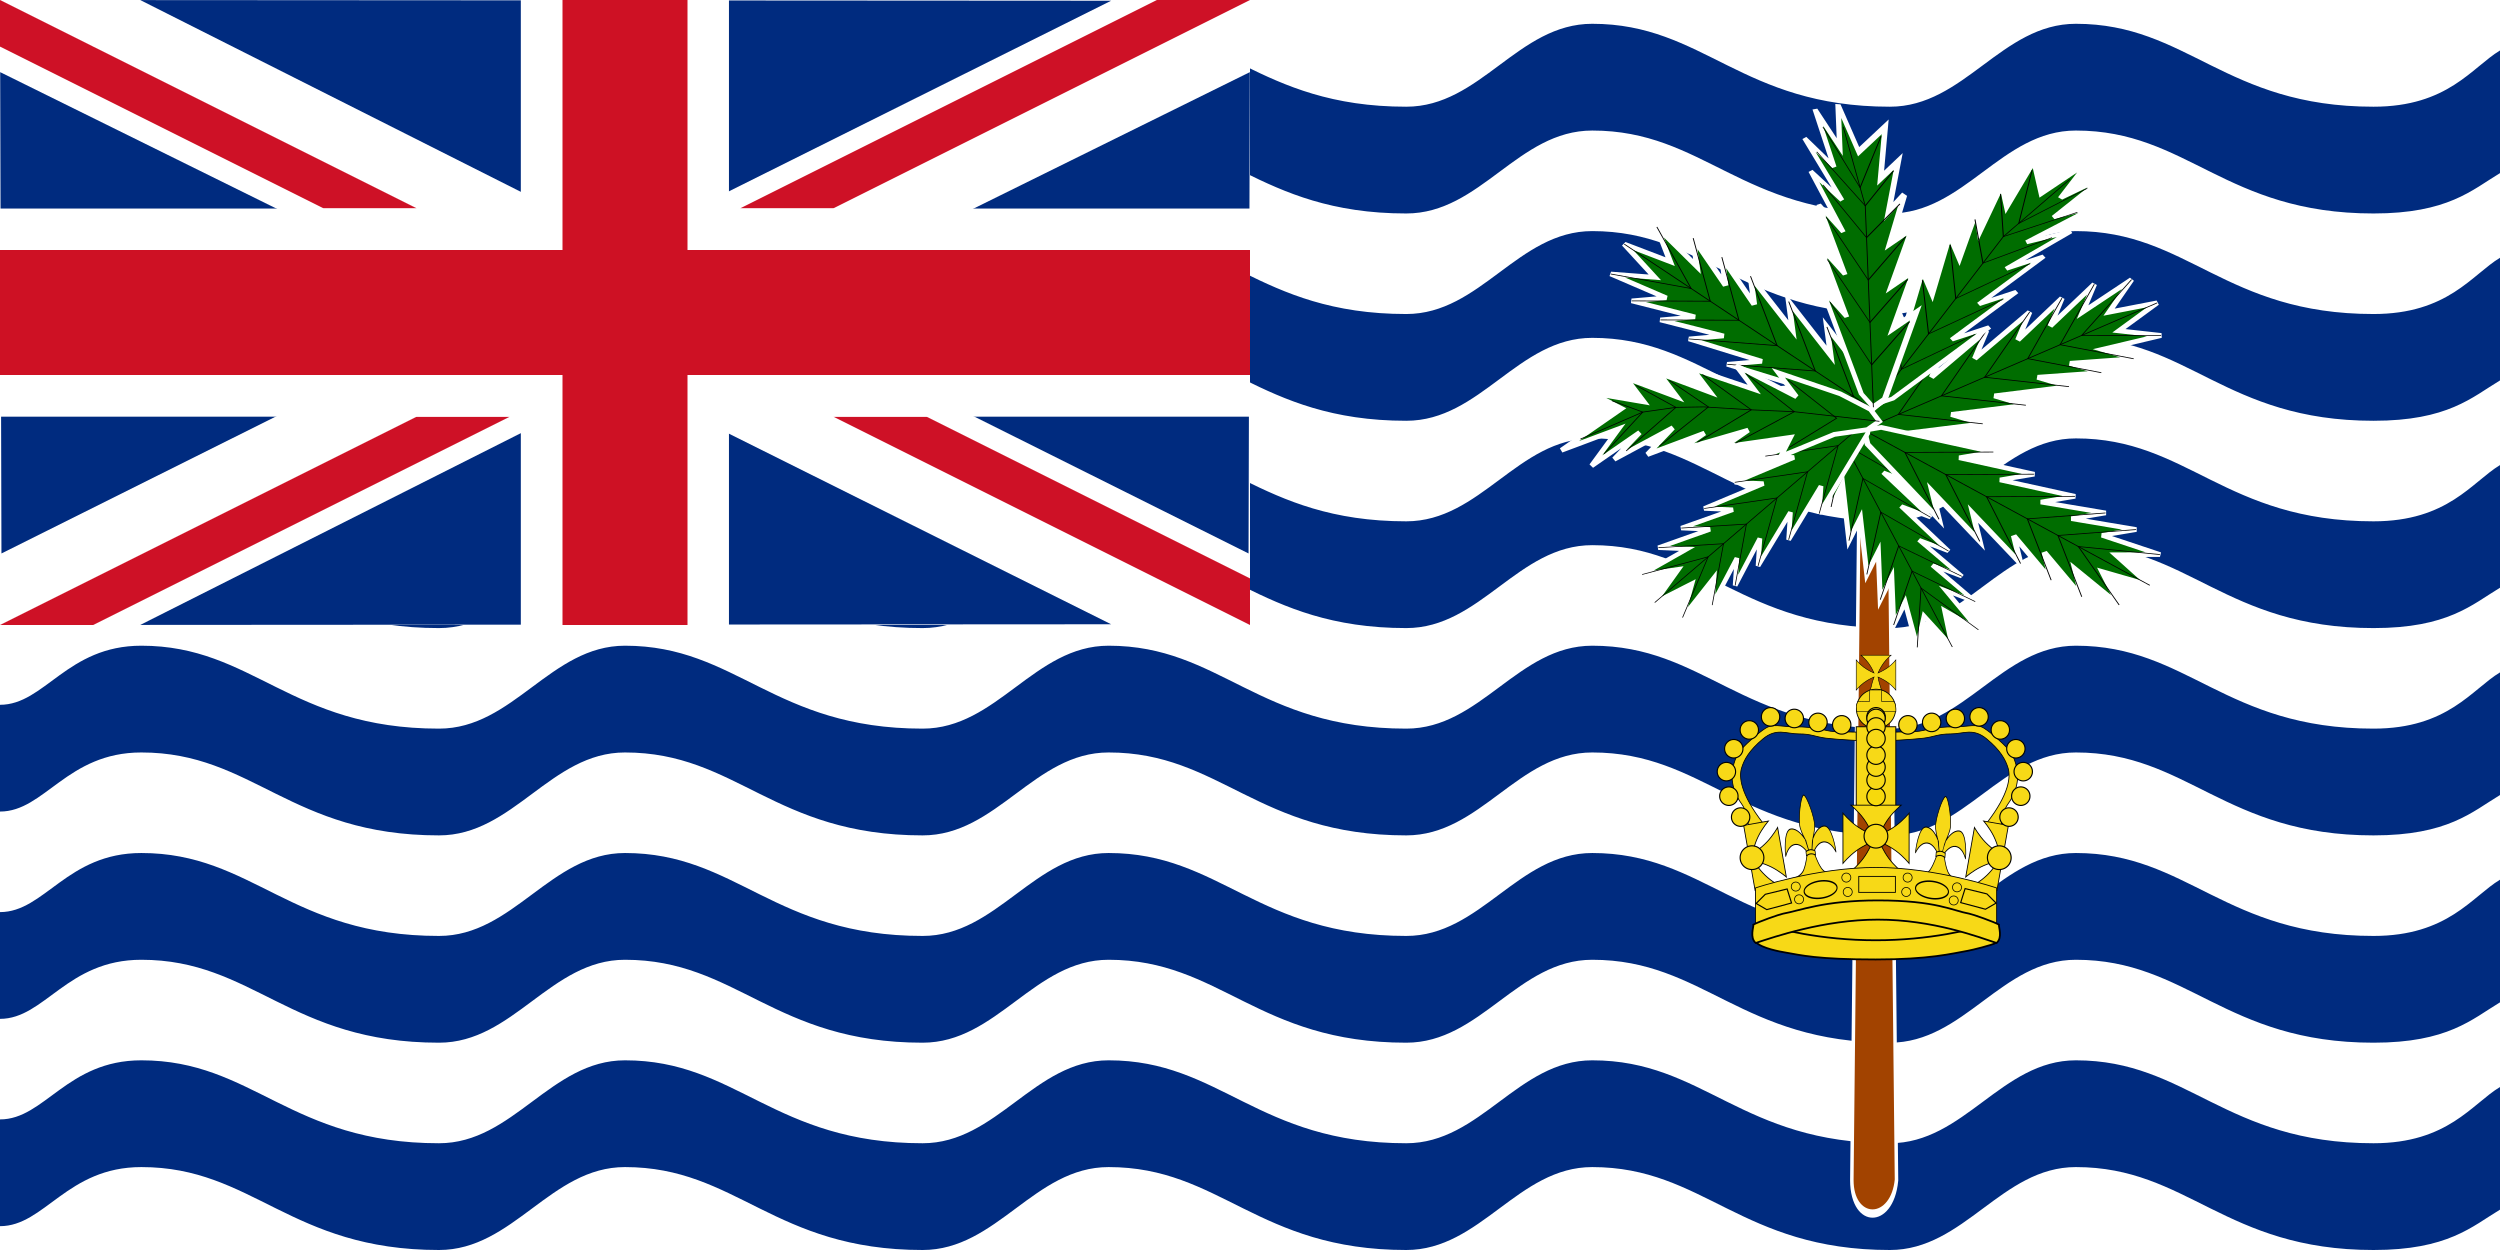 <?xml version="1.0" encoding="UTF-8" standalone="no"?>
<!-- Created with Sodipodi ("http://www.sodipodi.com/") -->
<svg
   xmlns:dc="http://purl.org/dc/elements/1.1/"
   xmlns:cc="http://web.resource.org/cc/"
   xmlns:rdf="http://www.w3.org/1999/02/22-rdf-syntax-ns#"
   xmlns:svg="http://www.w3.org/2000/svg"
   xmlns="http://www.w3.org/2000/svg"
   xmlns:xlink="http://www.w3.org/1999/xlink"
   xmlns:sodipodi="http://sodipodi.sourceforge.net/DTD/sodipodi-0.dtd"
   xmlns:inkscape="http://www.inkscape.org/namespaces/inkscape"
   height="300"
   id="svg548"
   sodipodi:docbase="C:\Documents and Settings\Joshua.JOSHPC\My Documents"
   sodipodi:docname="Flag_of_the_British_Indian_Ocean_Territory.svg"
   sodipodi:version="0.32"
   width="600"
   inkscape:version="0.44.1"
   version="1.0">
  <defs
     id="defs550" />
  <sodipodi:namedview
     id="base"
     showgrid="false"
     snaptogrid="false"
     inkscape:zoom="1.3405556"
     inkscape:cx="263.6062"
     inkscape:cy="169.12638"
     inkscape:window-width="853"
     inkscape:window-height="573"
     inkscape:window-x="-4"
     inkscape:window-y="-4"
     inkscape:current-layer="g31151" />
  <g
     id="g42903">
    <g
       inkscape:label="#Waves"
       id="Waves">
      <rect
         y="-0"
         x="2.270937e-005"
         width="600"
         style="font-size:12px;fill:#ffffff;fill-rule:evenodd;stroke:none;stroke-width:0.991pt"
         id="rect576"
         height="300" />
      <path
         style="font-size:12px;fill:#002b7f;fill-opacity:1;fill-rule:evenodd;stroke:none;stroke-width:1pt;stroke-opacity:1"
         sodipodi:nodetypes="ccccccccccccccccccccccccc"
         id="path570"
         d="M 600,260.881 C 593.277,264.926 587.501,274.379 569.64,274.379 C 533.929,274.379 524.999,254.477 498.213,254.477 C 480.357,254.477 471.428,274.379 453.572,274.379 C 417.857,274.379 408.929,254.477 382.143,254.477 C 364.286,254.477 355.357,274.379 337.5,274.379 C 301.786,274.379 292.857,254.477 266.072,254.477 C 248.214,254.477 239.286,274.379 221.429,274.379 C 185.715,274.379 176.786,254.477 150,254.477 C 132.142,254.477 123.214,274.379 105.357,274.379 C 69.643,274.379 60.714,254.477 33.929,254.477 C 16.071,254.477 10.714,268.659 2.270937e-005,268.659 L 2.270937e-005,294.28 C 10.714,294.28 16.071,280.099 33.929,280.099 C 60.714,280.099 69.643,300 105.357,300 C 123.214,300 132.142,280.099 150,280.099 C 176.785,280.099 185.715,300 221.429,300 C 239.286,300 248.214,280.099 266.072,280.099 C 292.857,280.099 301.786,300 337.5,300 C 355.357,300 364.286,280.099 382.143,280.099 C 408.929,280.099 417.857,300 453.572,300 C 471.428,300 480.357,280.099 498.213,280.099 C 524.999,280.099 533.929,300 569.64,300 C 587.501,300 593.277,294.36 600,290.316 L 600,260.881 z " />
      <path
         style="font-size:12px;fill:#002b7f;fill-opacity:1;fill-rule:evenodd;stroke:none;stroke-width:1pt;stroke-opacity:1"
         sodipodi:nodetypes="ccccccccccccccccccccccccc"
         id="path571"
         d="M 600,211.128 C 593.277,215.172 587.501,224.625 569.64,224.625 C 533.929,224.625 524.999,204.724 498.213,204.724 C 480.357,204.724 471.428,224.625 453.572,224.625 C 417.857,224.625 408.929,204.724 382.143,204.724 C 364.286,204.724 355.357,224.625 337.5,224.625 C 301.786,224.625 292.857,204.724 266.072,204.724 C 248.214,204.724 239.286,224.625 221.429,224.625 C 185.715,224.625 176.786,204.724 150,204.724 C 132.142,204.724 123.214,224.625 105.357,224.625 C 69.643,224.625 60.714,204.724 33.929,204.724 C 16.071,204.724 10.714,218.905 2.270937e-005,218.905 L 2.270937e-005,244.527 C 10.714,244.527 16.071,230.345 33.929,230.345 C 60.714,230.345 69.643,250.247 105.357,250.247 C 123.214,250.247 132.142,230.345 150,230.345 C 176.785,230.345 185.715,250.247 221.429,250.247 C 239.286,250.247 248.214,230.345 266.072,230.345 C 292.857,230.345 301.786,250.247 337.5,250.247 C 355.357,250.247 364.286,230.345 382.143,230.345 C 408.929,230.345 417.857,250.247 453.572,250.247 C 471.428,250.247 480.357,230.345 498.213,230.345 C 524.999,230.345 533.929,250.247 569.64,250.247 C 587.501,250.247 593.277,244.607 600,240.562 L 600,211.128 z " />
      <path
         style="font-size:12px;fill:#002b7f;fill-opacity:1;fill-rule:evenodd;stroke:none;stroke-width:1pt;stroke-opacity:1"
         sodipodi:nodetypes="ccccccccccccccccccccccccc"
         id="path572"
         d="M 600,161.374 C 593.277,165.419 587.501,174.872 569.64,174.872 C 533.929,174.872 524.999,154.97 498.213,154.97 C 480.357,154.97 471.428,174.872 453.572,174.872 C 417.857,174.872 408.929,154.97 382.143,154.97 C 364.286,154.97 355.357,174.872 337.5,174.872 C 301.786,174.872 292.857,154.97 266.072,154.97 C 248.214,154.97 239.286,174.872 221.429,174.872 C 185.715,174.872 176.786,154.97 150,154.97 C 132.142,154.97 123.214,174.872 105.357,174.872 C 69.643,174.872 60.714,154.97 33.929,154.97 C 16.071,154.97 10.714,169.152 2.270937e-005,169.152 L 2.270937e-005,194.773 C 10.714,194.773 16.071,180.592 33.929,180.592 C 60.714,180.592 69.643,200.493 105.357,200.493 C 123.214,200.493 132.142,180.592 150,180.592 C 176.785,180.592 185.715,200.493 221.429,200.493 C 239.286,200.493 248.214,180.592 266.072,180.592 C 292.857,180.592 301.786,200.493 337.5,200.493 C 355.357,200.493 364.286,180.592 382.143,180.592 C 408.929,180.592 417.857,200.493 453.572,200.493 C 471.428,200.493 480.357,180.592 498.213,180.592 C 524.999,180.592 533.929,200.493 569.64,200.493 C 587.501,200.493 593.277,194.853 600,190.809 L 600,161.374 z " />
      <path
         style="font-size:12px;fill:#002b7f;fill-opacity:1;fill-rule:evenodd;stroke:none;stroke-width:1pt;stroke-opacity:1"
         sodipodi:nodetypes="ccccccccccccccccccccccccc"
         id="path573"
         d="M 600,111.621 C 593.277,115.666 587.501,125.118 569.64,125.118 C 533.929,125.118 524.999,105.217 498.213,105.217 C 480.357,105.217 471.428,125.118 453.572,125.118 C 417.857,125.118 408.929,105.217 382.143,105.217 C 364.286,105.217 355.357,125.118 337.5,125.118 C 301.786,125.118 292.857,105.217 266.072,105.217 C 248.214,105.217 239.286,125.118 221.429,125.118 C 185.715,125.118 176.786,105.217 150,105.217 C 132.142,105.217 123.214,125.118 105.357,125.118 C 69.643,125.118 60.714,105.217 33.929,105.217 C 16.071,105.217 10.714,119.398 2.270937e-005,119.398 L 2.270937e-005,145.02 C 10.714,145.02 16.071,130.838 33.929,130.838 C 60.714,130.838 69.643,150.74 105.357,150.74 C 123.214,150.74 132.142,130.838 150,130.838 C 176.785,130.838 185.715,150.74 221.429,150.74 C 239.286,150.74 248.214,130.838 266.072,130.838 C 292.857,130.838 301.786,150.74 337.5,150.74 C 355.357,150.74 364.286,130.838 382.143,130.838 C 408.929,130.838 417.857,150.74 453.572,150.74 C 471.428,150.74 480.357,130.838 498.213,130.838 C 524.999,130.838 533.929,150.74 569.64,150.74 C 587.501,150.74 593.277,145.1 600,141.055 L 600,111.621 z " />
      <path
         style="font-size:12px;fill:#002b7f;fill-opacity:1;fill-rule:evenodd;stroke:none;stroke-width:1pt;stroke-opacity:1"
         sodipodi:nodetypes="ccccccccccccccccccccccccc"
         id="path574"
         d="M 600,61.867 C 593.277,65.912 587.501,75.365 569.64,75.365 C 533.929,75.365 524.999,55.463 498.213,55.463 C 480.357,55.463 471.428,75.365 453.572,75.365 C 417.857,75.365 408.929,55.463 382.143,55.463 C 364.286,55.463 355.357,75.365 337.5,75.365 C 301.786,75.365 292.857,55.463 266.072,55.463 C 248.214,55.463 239.286,75.365 221.429,75.365 C 185.715,75.365 176.786,55.463 150,55.463 C 132.142,55.463 123.214,75.365 105.357,75.365 C 69.643,75.365 60.714,55.463 33.929,55.463 C 16.071,55.463 10.714,69.645 -5.52866e-012,69.645 L -5.52866e-012,95.266 C 10.714,95.266 16.071,81.085 33.929,81.085 C 60.714,81.085 69.643,100.986 105.357,100.986 C 123.214,100.986 132.142,81.085 150,81.085 C 176.785,81.085 185.715,100.986 221.429,100.986 C 239.286,100.986 248.214,81.085 266.072,81.085 C 292.857,81.085 301.786,100.986 337.5,100.986 C 355.357,100.986 364.286,81.085 382.143,81.085 C 408.929,81.085 417.857,100.986 453.572,100.986 C 471.428,100.986 480.357,81.085 498.213,81.085 C 524.999,81.085 533.929,100.986 569.64,100.986 C 587.501,100.986 593.277,95.346 600,91.302 L 600,61.867 z " />
      <path
         style="font-size:12px;fill:#002b7f;fill-opacity:1;fill-rule:evenodd;stroke:none;stroke-width:1pt;stroke-opacity:1"
         sodipodi:nodetypes="ccccccccccccccccccccccccc"
         id="path575"
         d="M 600,12.114 C 593.277,16.158 587.501,25.611 569.64,25.611 C 533.929,25.611 524.999,5.71 498.213,5.71 C 480.357,5.71 471.428,25.611 453.572,25.611 C 417.857,25.611 408.929,5.71 382.143,5.71 C 364.286,5.71 355.357,25.611 337.5,25.611 C 301.786,25.611 292.857,5.71 266.072,5.71 C 248.214,5.71 239.286,25.611 221.429,25.611 C 185.715,25.611 176.786,5.71 150,5.71 C 132.142,5.71 123.214,25.611 105.357,25.611 C 69.643,25.611 60.714,5.71 33.929,5.71 C 16.071,5.71 10.714,19.891 -5.52866e-012,19.891 L -5.52866e-012,45.513 C 10.714,45.513 16.071,31.331 33.929,31.331 C 60.714,31.331 69.643,51.233 105.357,51.233 C 123.214,51.233 132.142,31.331 150,31.331 C 176.785,31.331 185.715,51.233 221.429,51.233 C 239.286,51.233 248.214,31.331 266.072,31.331 C 292.857,31.331 301.786,51.233 337.5,51.233 C 355.357,51.233 364.286,31.331 382.143,31.331 C 408.929,31.331 417.857,51.233 453.572,51.233 C 471.428,51.233 480.357,31.331 498.213,31.331 C 524.999,31.331 533.929,51.233 569.64,51.233 C 587.501,51.233 593.277,45.593 600,41.548 L 600,12.114 z " />
    </g>
    <g
       transform="matrix(0.5,0,0,0.5,0,5e-6)"
       id="Union">
      <g
         id="g6773"
         transform="translate(0,309.444)">
        <rect
           id="rect3179"
           style="fill:#ffffff;fill-opacity:1;fill-rule:evenodd;stroke-opacity:1"
           y="-309.444"
           x="0"
           height="300"
           width="600" />
        <path
           id="path4054"
           style="fill:#002b7f;fill-opacity:1;fill-rule:evenodd;stroke-opacity:1"
           transform="matrix(2.849,0,0,2.45,679.586,-1202.729)"
           d="M -238.29,473.04 L -238.504,378.741 L -156.732,425.705 L -238.29,473.04 z " />
        <use
           xlink:href="#path4054"
           height="600"
           width="600"
           y="0"
           x="0"
           id="use6675"
           transform="matrix(-1,0,0,1,600,-2.006206e-6)" />
        <use
           xlink:href="#path4054"
           height="600"
           width="600"
           y="0"
           x="0"
           id="use6677"
           transform="matrix(0,-0.502,2.017,0,621.65,-9.444)" />
        <use
           xlink:href="#use6677"
           height="600"
           width="600"
           y="0"
           x="0"
           id="use6679"
           transform="matrix(1,0,0,-1,-4.715239e-8,-318.889)" />
      </g>
      <path
         id="path3141"
         style="fill:#ce1126;fill-opacity:1;fill-rule:evenodd;stroke:none;stroke-width:1pt;stroke-linecap:butt;stroke-linejoin:miter;stroke-opacity:1"
         d="M 355.28,100 L 400,100 L 600,-1e-005 L 555.28,-1e-005 L 355.28,100 z " />
      <path
         id="path3143"
         style="fill:#ce1126;fill-opacity:1;fill-rule:evenodd;stroke:none;stroke-width:1pt;stroke-linecap:butt;stroke-linejoin:miter;stroke-opacity:1"
         d="M 0,-1e-005 L 0,22.36 L 155.28,100 L 200,100 L 0,-1e-005 z " />
      <path
         id="path3145"
         style="fill:#ce1126;fill-opacity:1;fill-rule:evenodd;stroke:none;stroke-width:1pt;stroke-linecap:butt;stroke-linejoin:miter;stroke-opacity:1"
         d="M 600,300 L 600,277.64 L 444.72,200 L 400,200 L 600,300 z " />
      <path
         id="path3147"
         style="fill:#ce1126;fill-opacity:1;fill-rule:evenodd;stroke:none;stroke-width:1pt;stroke-linecap:butt;stroke-linejoin:miter;stroke-opacity:1"
         d="M 0,300 L 44.72,300 L 244.72,200 L 200,200 L 0,300 z " />
      <g
         id="g6767">
        <use
           xlink:href="#rect3179"
           height="300"
           width="600"
           y="0"
           x="0"
           id="use6763"
           transform="matrix(1,0,0,0.333,0,203.148)" />
        <use
           xlink:href="#use6763"
           height="300"
           width="600"
           y="0"
           x="0"
           id="use6765"
           transform="matrix(0,0.5,-1,0,450,0)" />
      </g>
      <rect
         id="use3168"
         style="fill:#ce1124;fill-opacity:1;fill-rule:evenodd;stroke-opacity:1"
         y="120"
         x="0"
         ry="1.5100596e-015"
         rx="1.1102251e-014"
         height="60"
         width="600" />
      <use
         xlink:href="#use3168"
         height="300"
         width="600"
         y="0"
         x="0"
         id="use6771"
         transform="matrix(0,0.5,-1,0,450,0)" />
    </g>
    <g
       id="g2838">
      <g
         id="Palm"
         transform="matrix(0.605,0,0,0.605,0,-1.160721e-4)">
        <path
           d="M 814.961,-301.181 L 797.244,407.48 C 797.244,444.778 877.341,444.778 885.827,407.48 L 868.11,-301.181 L 814.961,-301.181 z "
           id="path861"
           sodipodi:nodetypes="ccccc"
           style="fill:#a24300;fill-opacity:1;fill-rule:evenodd;stroke:#ffffff;stroke-width:6.935;stroke-linecap:butt;stroke-linejoin:miter;stroke-dasharray:none;stroke-opacity:1"
           transform="matrix(0.2,0,0,0.475,575.166,274.565)" />
        <g
           id="g862"
           transform="matrix(0.725,0,0,0.623,202.064,41.434)">
          <g
             id="g852"
             transform="matrix(-0.315,0.105,-0.138,-0.303,1046.472,373.319)">
            <path
               d="M 496.063,549.213 L 513.78,620.079 L 549.213,566.929 L 531.496,655.512 L 566.929,620.079 L 531.496,708.661 L 566.929,673.228 L 531.496,761.811 L 566.929,726.378 L 531.496,832.677 L 566.929,797.244 L 531.496,903.543 L 566.929,868.11 L 531.496,974.409 L 513.78,1027.56 L 496.063,1045.28 L 478.346,1027.56 L 460.63,974.409 L 425.197,868.11 L 460.63,903.543 L 425.197,797.244 L 460.63,832.677 L 425.197,726.378 L 460.63,761.811 L 425.197,673.228 L 460.63,708.661 L 425.197,620.079 L 460.63,655.512 L 442.913,566.929 L 478.346,620.079 L 496.063,549.213 z "
               id="path853"
               sodipodi:nodetypes="ccccccccccccccccccccccccccccccc"
               style="font-size:12px;fill:#006d00;fill-rule:evenodd;stroke:#ffffff;stroke-width:8.25;stroke-dasharray:none"
               transform="translate(177.166,-224.052)" />
            <path
               d="M 496.063,549.213 L 496.063,1045.28"
               id="path854"
               sodipodi:nodetypes="cc"
               style="font-size:12px;fill:none;fill-rule:evenodd;stroke:#000000;stroke-width:1pt"
               transform="translate(177.166,-224.052)" />
            <path
               d="M 425.197,868.11 L 496.063,974.409 L 566.929,868.11"
               id="path855"
               sodipodi:nodetypes="ccc"
               style="font-size:12px;fill:none;fill-rule:evenodd;stroke:#000000;stroke-width:1pt"
               transform="translate(177.166,-224.052)" />
            <path
               d="M 425.197,797.244 L 496.063,903.543 L 566.929,797.244"
               id="path856"
               sodipodi:nodetypes="ccc"
               style="font-size:12px;fill:none;fill-rule:evenodd;stroke:#000000;stroke-width:1pt"
               transform="translate(177.166,-224.052)" />
            <path
               d="M 425.197,726.378 L 496.063,832.677 L 566.929,726.378"
               id="path857"
               sodipodi:nodetypes="ccc"
               style="font-size:12px;fill:none;fill-rule:evenodd;stroke:#000000;stroke-width:1pt"
               transform="translate(177.166,-224.052)" />
            <path
               d="M 425.197,673.228 L 496.063,761.811 L 566.929,673.228"
               id="path858"
               sodipodi:nodetypes="ccc"
               style="font-size:12px;fill:none;fill-rule:evenodd;stroke:#000000;stroke-width:1pt"
               transform="translate(177.166,-224.052)" />
            <path
               d="M 425.197,620.079 L 496.063,708.661 L 566.929,620.079"
               id="path859"
               sodipodi:nodetypes="ccc"
               style="font-size:12px;fill:none;fill-rule:evenodd;stroke:#000000;stroke-width:1pt"
               transform="translate(177.166,-224.052)" />
            <path
               d="M 442.913,566.929 L 496.063,673.228 L 549.213,566.929"
               id="path860"
               sodipodi:nodetypes="ccc"
               style="font-size:12px;fill:none;fill-rule:evenodd;stroke:#000000;stroke-width:1pt"
               transform="translate(177.166,-224.052)" />
          </g>
          <g
             id="g738"
             transform="matrix(0.237,-0.282,0.295,0.228,354.567,204.654)">
            <path
               d="M 496.063,549.213 L 513.78,620.079 L 549.213,566.929 L 531.496,655.512 L 566.929,620.079 L 531.496,708.661 L 566.929,673.228 L 531.496,761.811 L 566.929,726.378 L 531.496,832.677 L 566.929,797.244 L 531.496,903.543 L 566.929,868.11 L 531.496,974.409 L 513.78,1027.56 L 496.063,1045.28 L 478.346,1027.56 L 460.63,974.409 L 425.197,868.11 L 460.63,903.543 L 425.197,797.244 L 460.63,832.677 L 425.197,726.378 L 460.63,761.811 L 425.197,673.228 L 460.63,708.661 L 425.197,620.079 L 460.63,655.512 L 442.913,566.929 L 478.346,620.079 L 496.063,549.213 z "
               id="path739"
               sodipodi:nodetypes="ccccccccccccccccccccccccccccccc"
               style="font-size:12px;fill:#006d00;fill-rule:evenodd;stroke:#ffffff;stroke-width:8.25;stroke-dasharray:none"
               transform="translate(177.166,-224.052)" />
            <path
               d="M 496.063,549.213 L 496.063,1045.28"
               id="path740"
               sodipodi:nodetypes="cc"
               style="font-size:12px;fill:none;fill-rule:evenodd;stroke:#000000;stroke-width:1pt"
               transform="translate(177.166,-224.052)" />
            <path
               d="M 425.197,868.11 L 496.063,974.409 L 566.929,868.11"
               id="path741"
               sodipodi:nodetypes="ccc"
               style="font-size:12px;fill:none;fill-rule:evenodd;stroke:#000000;stroke-width:1pt"
               transform="translate(177.166,-224.052)" />
            <path
               d="M 425.197,797.244 L 496.063,903.543 L 566.929,797.244"
               id="path742"
               sodipodi:nodetypes="ccc"
               style="font-size:12px;fill:none;fill-rule:evenodd;stroke:#000000;stroke-width:1pt"
               transform="translate(177.166,-224.052)" />
            <path
               d="M 425.197,726.378 L 496.063,832.677 L 566.929,726.378"
               id="path743"
               sodipodi:nodetypes="ccc"
               style="font-size:12px;fill:none;fill-rule:evenodd;stroke:#000000;stroke-width:1pt"
               transform="translate(177.166,-224.052)" />
            <path
               d="M 425.197,673.228 L 496.063,761.811 L 566.929,673.228"
               id="path744"
               sodipodi:nodetypes="ccc"
               style="font-size:12px;fill:none;fill-rule:evenodd;stroke:#000000;stroke-width:1pt"
               transform="translate(177.166,-224.052)" />
            <path
               d="M 425.197,620.079 L 496.063,708.661 L 566.929,620.079"
               id="path745"
               sodipodi:nodetypes="ccc"
               style="font-size:12px;fill:none;fill-rule:evenodd;stroke:#000000;stroke-width:1pt"
               transform="translate(177.166,-224.052)" />
            <path
               d="M 442.913,566.929 L 496.063,673.228 L 549.213,566.929"
               id="path746"
               sodipodi:nodetypes="ccc"
               style="font-size:12px;fill:none;fill-rule:evenodd;stroke:#000000;stroke-width:1pt"
               transform="translate(177.166,-224.052)" />
          </g>
          <g
             id="g747"
             transform="matrix(0.152,0.335,-0.333,0.167,907.539,-153.47)">
            <path
               d="M 496.063,549.213 L 513.78,620.079 L 549.213,566.929 L 531.496,655.512 L 566.929,620.079 L 531.496,708.661 L 566.929,673.228 L 531.496,761.811 L 566.929,726.378 L 531.496,832.677 L 566.929,797.244 L 531.496,903.543 L 566.929,868.11 L 531.496,974.409 L 513.78,1027.56 L 496.063,1045.28 L 478.346,1027.56 L 460.63,974.409 L 425.197,868.11 L 460.63,903.543 L 425.197,797.244 L 460.63,832.677 L 425.197,726.378 L 460.63,761.811 L 425.197,673.228 L 460.63,708.661 L 425.197,620.079 L 460.63,655.512 L 442.913,566.929 L 478.346,620.079 L 496.063,549.213 z "
               id="path748"
               sodipodi:nodetypes="ccccccccccccccccccccccccccccccc"
               style="font-size:12px;fill:#006d00;fill-rule:evenodd;stroke:#ffffff;stroke-width:8.25;stroke-dasharray:none"
               transform="translate(177.166,-224.052)" />
            <path
               d="M 496.063,549.213 L 496.063,1045.28"
               id="path749"
               sodipodi:nodetypes="cc"
               style="font-size:12px;fill:none;fill-rule:evenodd;stroke:#000000;stroke-width:1pt"
               transform="translate(177.166,-224.052)" />
            <path
               d="M 425.197,868.11 L 496.063,974.409 L 566.929,868.11"
               id="path750"
               sodipodi:nodetypes="ccc"
               style="font-size:12px;fill:none;fill-rule:evenodd;stroke:#000000;stroke-width:1pt"
               transform="translate(177.166,-224.052)" />
            <path
               d="M 425.197,797.244 L 496.063,903.543 L 566.929,797.244"
               id="path751"
               sodipodi:nodetypes="ccc"
               style="font-size:12px;fill:none;fill-rule:evenodd;stroke:#000000;stroke-width:1pt"
               transform="translate(177.166,-224.052)" />
            <path
               d="M 425.197,726.378 L 496.063,832.677 L 566.929,726.378"
               id="path752"
               sodipodi:nodetypes="ccc"
               style="font-size:12px;fill:none;fill-rule:evenodd;stroke:#000000;stroke-width:1pt"
               transform="translate(177.166,-224.052)" />
            <path
               d="M 425.197,673.228 L 496.063,761.811 L 566.929,673.228"
               id="path753"
               sodipodi:nodetypes="ccc"
               style="font-size:12px;fill:none;fill-rule:evenodd;stroke:#000000;stroke-width:1pt"
               transform="translate(177.166,-224.052)" />
            <path
               d="M 425.197,620.079 L 496.063,708.661 L 566.929,620.079"
               id="path754"
               sodipodi:nodetypes="ccc"
               style="font-size:12px;fill:none;fill-rule:evenodd;stroke:#000000;stroke-width:1pt"
               transform="translate(177.166,-224.052)" />
            <path
               d="M 442.913,566.929 L 496.063,673.228 L 549.213,566.929"
               id="path755"
               sodipodi:nodetypes="ccc"
               style="font-size:12px;fill:none;fill-rule:evenodd;stroke:#000000;stroke-width:1pt"
               transform="translate(177.166,-224.052)" />
          </g>
          <g
             id="g756"
             transform="matrix(-0.21,0.302,-0.315,-0.199,1141.363,167.58)">
            <path
               d="M 496.063,549.213 L 513.78,620.079 L 549.213,566.929 L 531.496,655.512 L 566.929,620.079 L 531.496,708.661 L 566.929,673.228 L 531.496,761.811 L 566.929,726.378 L 531.496,832.677 L 566.929,797.244 L 531.496,903.543 L 566.929,868.11 L 531.496,974.409 L 513.78,1027.56 L 496.063,1045.28 L 478.346,1027.56 L 460.63,974.409 L 425.197,868.11 L 460.63,903.543 L 425.197,797.244 L 460.63,832.677 L 425.197,726.378 L 460.63,761.811 L 425.197,673.228 L 460.63,708.661 L 425.197,620.079 L 460.63,655.512 L 442.913,566.929 L 478.346,620.079 L 496.063,549.213 z "
               id="path757"
               sodipodi:nodetypes="ccccccccccccccccccccccccccccccc"
               style="font-size:12px;fill:#006d00;fill-rule:evenodd;stroke:#ffffff;stroke-width:8.25;stroke-dasharray:none"
               transform="translate(177.166,-224.052)" />
            <path
               d="M 496.063,549.213 L 496.063,1045.28"
               id="path758"
               sodipodi:nodetypes="cc"
               style="font-size:12px;fill:none;fill-rule:evenodd;stroke:#000000;stroke-width:1pt"
               transform="translate(177.166,-224.052)" />
            <path
               d="M 425.197,868.11 L 496.063,974.409 L 566.929,868.11"
               id="path759"
               sodipodi:nodetypes="ccc"
               style="font-size:12px;fill:none;fill-rule:evenodd;stroke:#000000;stroke-width:1pt"
               transform="translate(177.166,-224.052)" />
            <path
               d="M 425.197,797.244 L 496.063,903.543 L 566.929,797.244"
               id="path760"
               sodipodi:nodetypes="ccc"
               style="font-size:12px;fill:none;fill-rule:evenodd;stroke:#000000;stroke-width:1pt"
               transform="translate(177.166,-224.052)" />
            <path
               d="M 425.197,726.378 L 496.063,832.677 L 566.929,726.378"
               id="path761"
               sodipodi:nodetypes="ccc"
               style="font-size:12px;fill:none;fill-rule:evenodd;stroke:#000000;stroke-width:1pt"
               transform="translate(177.166,-224.052)" />
            <path
               d="M 425.197,673.228 L 496.063,761.811 L 566.929,673.228"
               id="path762"
               sodipodi:nodetypes="ccc"
               style="font-size:12px;fill:none;fill-rule:evenodd;stroke:#000000;stroke-width:1pt"
               transform="translate(177.166,-224.052)" />
            <path
               d="M 425.197,620.079 L 496.063,708.661 L 566.929,620.079"
               id="path763"
               sodipodi:nodetypes="ccc"
               style="font-size:12px;fill:none;fill-rule:evenodd;stroke:#000000;stroke-width:1pt"
               transform="translate(177.166,-224.052)" />
            <path
               d="M 442.913,566.929 L 496.063,673.228 L 549.213,566.929"
               id="path764"
               sodipodi:nodetypes="ccc"
               style="font-size:12px;fill:none;fill-rule:evenodd;stroke:#000000;stroke-width:1pt"
               transform="translate(177.166,-224.052)" />
          </g>
          <g
             id="g765"
             transform="matrix(-0.208,-0.258,0.236,-0.235,689.986,567.277)">
            <path
               d="M 496.063,549.213 L 513.78,620.079 L 549.213,566.929 L 531.496,655.512 L 566.929,620.079 L 531.496,708.661 L 566.929,673.228 L 531.496,761.811 L 566.929,726.378 L 531.496,832.677 L 566.929,797.244 L 531.496,903.543 L 566.929,868.11 L 531.496,974.409 L 513.78,1027.56 L 496.063,1045.28 L 478.346,1027.56 L 460.63,974.409 L 425.197,868.11 L 460.63,903.543 L 425.197,797.244 L 460.63,832.677 L 425.197,726.378 L 460.63,761.811 L 425.197,673.228 L 460.63,708.661 L 425.197,620.079 L 460.63,655.512 L 442.913,566.929 L 478.346,620.079 L 496.063,549.213 z "
               id="path766"
               sodipodi:nodetypes="ccccccccccccccccccccccccccccccc"
               style="font-size:12px;fill:#006d00;fill-rule:evenodd;stroke:#ffffff;stroke-width:8.25;stroke-dasharray:none"
               transform="translate(177.166,-224.052)" />
            <path
               d="M 496.063,549.213 L 496.063,1045.28"
               id="path767"
               sodipodi:nodetypes="cc"
               style="font-size:12px;fill:none;fill-rule:evenodd;stroke:#000000;stroke-width:1pt"
               transform="translate(177.166,-224.052)" />
            <path
               d="M 425.197,868.11 L 496.063,974.409 L 566.929,868.11"
               id="path768"
               sodipodi:nodetypes="ccc"
               style="font-size:12px;fill:none;fill-rule:evenodd;stroke:#000000;stroke-width:1pt"
               transform="translate(177.166,-224.052)" />
            <path
               d="M 425.197,797.244 L 496.063,903.543 L 566.929,797.244"
               id="path769"
               sodipodi:nodetypes="ccc"
               style="font-size:12px;fill:none;fill-rule:evenodd;stroke:#000000;stroke-width:1pt"
               transform="translate(177.166,-224.052)" />
            <path
               d="M 425.197,726.378 L 496.063,832.677 L 566.929,726.378"
               id="path770"
               sodipodi:nodetypes="ccc"
               style="font-size:12px;fill:none;fill-rule:evenodd;stroke:#000000;stroke-width:1pt"
               transform="translate(177.166,-224.052)" />
            <path
               d="M 425.197,673.228 L 496.063,761.811 L 566.929,673.228"
               id="path771"
               sodipodi:nodetypes="ccc"
               style="font-size:12px;fill:none;fill-rule:evenodd;stroke:#000000;stroke-width:1pt"
               transform="translate(177.166,-224.052)" />
            <path
               d="M 425.197,620.079 L 496.063,708.661 L 566.929,620.079"
               id="path772"
               sodipodi:nodetypes="ccc"
               style="font-size:12px;fill:none;fill-rule:evenodd;stroke:#000000;stroke-width:1pt"
               transform="translate(177.166,-224.052)" />
            <path
               d="M 442.913,566.929 L 496.063,673.228 L 549.213,566.929"
               id="path773"
               sodipodi:nodetypes="ccc"
               style="font-size:12px;fill:none;fill-rule:evenodd;stroke:#000000;stroke-width:1pt"
               transform="translate(177.166,-224.052)" />
          </g>
          <g
             id="g791"
             transform="matrix(-0.362,-9.947167e-2,-0.21,0.318,1222.415,-24.229)">
            <path
               d="M 460.63,549.213 L 489.273,620.079 L 531.496,566.929 L 521.312,655.512 L 549.212,620.079 L 531.496,708.661 L 556.745,673.228 L 531.496,761.811 L 566.929,726.378 L 531.496,832.677 L 566.929,797.244 L 531.496,903.543 L 566.929,868.11 L 531.496,974.409 L 513.78,1027.56 L 496.063,1045.28 L 478.346,1027.56 L 460.63,974.409 L 425.197,868.11 L 460.63,903.543 L 425.197,797.244 L 460.63,832.677 L 425.197,726.378 L 460.63,761.811 L 415.013,673.228 L 460.63,708.661 L 407.48,620.079 L 450.446,655.512 L 425.196,566.929 L 460.629,620.079 L 460.63,549.213 z "
               id="path775"
               sodipodi:nodetypes="ccccccccccccccccccccccccccccccc"
               style="font-size:12px;fill:#006d00;fill-rule:evenodd;stroke:#ffffff;stroke-width:8.25"
               transform="translate(283.465,-124.016)" />
            <path
               d="M 467.208,584.646 L 496.063,708.662 L 496.063,1045.28"
               id="path776"
               sodipodi:nodetypes="ccc"
               style="font-size:12px;fill:none;fill-rule:evenodd;stroke:#000000;stroke-width:1pt"
               transform="translate(283.465,-124.016)" />
            <path
               d="M 436.23,885.827 L 496.063,974.409 L 556.745,885.827"
               id="path777"
               sodipodi:nodetypes="ccc"
               style="font-size:12px;fill:none;fill-rule:evenodd;stroke:#000000;stroke-width:1pt"
               transform="translate(283.465,-124.016)" />
            <path
               d="M 434.533,814.961 L 496.063,903.543 L 556.745,814.961"
               id="path778"
               sodipodi:nodetypes="ccc"
               style="font-size:12px;fill:none;fill-rule:evenodd;stroke:#000000;stroke-width:1pt"
               transform="translate(283.465,-124.016)" />
            <path
               d="M 435.381,744.095 L 496.063,832.677 L 555.896,744.095"
               id="path779"
               sodipodi:nodetypes="ccc"
               style="font-size:12px;fill:none;fill-rule:evenodd;stroke:#000000;stroke-width:1pt"
               transform="translate(283.465,-124.016)" />
            <path
               d="M 432.835,690.945 L 496.063,761.811 L 549.212,690.945"
               id="path780"
               sodipodi:nodetypes="ccc"
               style="font-size:12px;fill:none;fill-rule:evenodd;stroke:#000000;stroke-width:1pt"
               transform="translate(283.465,-124.016)" />
            <path
               d="M 425.197,637.796 L 496.063,708.661 L 541.469,637.796"
               id="path781"
               sodipodi:nodetypes="ccc"
               style="font-size:12px;fill:none;fill-rule:evenodd;stroke:#000000;stroke-width:1pt"
               transform="translate(283.465,-124.016)" />
            <path
               d="M 436.124,593.238 L 489.274,680.124 L 524.601,584.646"
               id="path782"
               sodipodi:nodetypes="ccc"
               style="font-size:12px;fill:none;fill-rule:evenodd;stroke:#000000;stroke-width:1pt"
               transform="translate(283.465,-124.016)" />
          </g>
          <g
             id="g800"
             transform="matrix(0.361,0.104,1.321056e-2,0.381,452.761,-239.266)">
            <path
               d="M 460.63,549.213 L 489.273,620.079 L 531.496,566.929 L 521.312,655.512 L 549.212,620.079 L 531.496,708.661 L 556.745,673.228 L 531.496,761.811 L 566.929,726.378 L 531.496,832.677 L 566.929,797.244 L 531.496,903.543 L 566.929,868.11 L 531.496,974.409 L 513.78,1027.56 L 496.063,1045.28 L 478.346,1027.56 L 460.63,974.409 L 425.197,868.11 L 460.63,903.543 L 425.197,797.244 L 460.63,832.677 L 425.197,726.378 L 460.63,761.811 L 415.013,673.228 L 460.63,708.661 L 407.48,620.079 L 450.446,655.512 L 425.196,566.929 L 460.629,620.079 L 460.63,549.213 z "
               id="path801"
               sodipodi:nodetypes="ccccccccccccccccccccccccccccccc"
               style="font-size:12px;fill:#006d00;fill-rule:evenodd;stroke:#ffffff;stroke-width:8.25"
               transform="translate(283.465,-124.016)" />
            <path
               d="M 467.208,584.646 L 496.063,708.662 L 496.063,1045.28"
               id="path802"
               sodipodi:nodetypes="ccc"
               style="font-size:12px;fill:none;fill-rule:evenodd;stroke:#000000;stroke-width:1pt"
               transform="translate(283.465,-124.016)" />
            <path
               d="M 436.23,885.827 L 496.063,974.409 L 556.745,885.827"
               id="path803"
               sodipodi:nodetypes="ccc"
               style="font-size:12px;fill:none;fill-rule:evenodd;stroke:#000000;stroke-width:1pt"
               transform="translate(283.465,-124.016)" />
            <path
               d="M 434.533,814.961 L 496.063,903.543 L 556.745,814.961"
               id="path804"
               sodipodi:nodetypes="ccc"
               style="font-size:12px;fill:none;fill-rule:evenodd;stroke:#000000;stroke-width:1pt"
               transform="translate(283.465,-124.016)" />
            <path
               d="M 435.381,744.095 L 496.063,832.677 L 555.896,744.095"
               id="path805"
               sodipodi:nodetypes="ccc"
               style="font-size:12px;fill:none;fill-rule:evenodd;stroke:#000000;stroke-width:1pt"
               transform="translate(283.465,-124.016)" />
            <path
               d="M 432.835,690.945 L 496.063,761.811 L 549.212,690.945"
               id="path806"
               sodipodi:nodetypes="ccc"
               style="font-size:12px;fill:none;fill-rule:evenodd;stroke:#000000;stroke-width:1pt"
               transform="translate(283.465,-124.016)" />
            <path
               d="M 425.197,637.796 L 496.063,708.661 L 541.469,637.796"
               id="path807"
               sodipodi:nodetypes="ccc"
               style="font-size:12px;fill:none;fill-rule:evenodd;stroke:#000000;stroke-width:1pt"
               transform="translate(283.465,-124.016)" />
            <path
               d="M 436.124,593.238 L 489.274,680.124 L 524.601,584.646"
               id="path808"
               sodipodi:nodetypes="ccc"
               style="font-size:12px;fill:none;fill-rule:evenodd;stroke:#000000;stroke-width:1pt"
               transform="translate(283.465,-124.016)" />
          </g>
          <g
             id="g843"
             transform="matrix(4.613187e-2,-0.365,0.326,6.479648e-2,379.58,479.543)">
            <path
               d="M 354.331,531.496 L 442.914,620.079 L 460.63,566.93 L 460.63,655.512 L 496.063,620.079 L 478.347,708.662 L 513.779,673.228 L 496.063,761.812 L 531.496,726.379 L 513.78,832.678 L 549.213,797.245 L 513.78,903.544 L 549.213,868.111 L 531.496,974.409 L 513.78,1027.56 L 496.063,1045.28 L 478.346,1027.56 L 460.63,974.409 L 407.48,892.115 L 442.914,903.544 L 407.481,797.245 L 442.914,832.678 L 389.764,726.379 L 425.197,761.812 L 372.047,673.228 L 425.197,708.662 L 354.331,620.079 L 407.48,655.512 L 336.614,584.646 L 407.48,620.079 L 354.331,531.496 z "
               id="path810"
               sodipodi:nodetypes="ccccccccccccccccccccccccccccccc"
               style="font-size:12px;fill:#006d00;fill-rule:evenodd;stroke:#ffffff;stroke-width:8.25"
               transform="translate(442.914,-42.966)" />
            <path
               d="M 378.962,560.015 L 442.914,655.512 L 460.63,708.662 L 469.489,753.867 L 478.347,832.678 L 487.662,903.544 L 496.063,1045.28"
               id="path811"
               sodipodi:nodetypes="ccccccc"
               style="font-size:12px;fill:none;fill-rule:evenodd;stroke:#000000;stroke-width:1pt"
               transform="translate(442.914,-42.966)" />
            <path
               d="M 425.197,903.544 L 488.862,974.41 L 539.611,885.827"
               id="path812"
               sodipodi:nodetypes="ccc"
               style="font-size:12px;fill:none;fill-rule:evenodd;stroke:#000000;stroke-width:1pt"
               transform="translate(442.914,-42.966)" />
            <path
               d="M 417.082,814.961 L 487.661,903.544 L 538.411,814.961"
               id="path813"
               sodipodi:nodetypes="ccc"
               style="font-size:12px;fill:none;fill-rule:evenodd;stroke:#000000;stroke-width:1pt"
               transform="translate(442.914,-42.966)" />
            <path
               d="M 407.48,752.443 L 478.347,832.678 L 524.295,744.095"
               id="path814"
               sodipodi:nodetypes="ccc"
               style="font-size:12px;fill:none;fill-rule:evenodd;stroke:#000000;stroke-width:1pt"
               transform="translate(442.914,-42.966)" />
            <path
               d="M 372.047,637.796 L 460.63,708.662 L 486.461,637.796"
               id="path815"
               sodipodi:nodetypes="ccc"
               style="font-size:12px;fill:none;fill-rule:evenodd;stroke:#000000;stroke-width:1pt"
               transform="translate(442.914,-42.966)" />
            <path
               d="M 360.618,602.363 L 442.914,655.512 L 453.429,602.363"
               id="path816"
               sodipodi:nodetypes="ccc"
               style="font-size:12px;fill:none;fill-rule:evenodd;stroke:#000000;stroke-width:1pt"
               transform="translate(442.914,-42.966)" />
            <path
               d="M 389.764,690.945 L 470.859,761.811 L 504.805,690.945"
               id="path817"
               sodipodi:nodetypes="ccc"
               style="font-size:12px;fill:none;fill-rule:evenodd;stroke:#000000;stroke-width:1pt"
               transform="translate(442.914,-42.966)" />
          </g>
        </g>
      </g>
      <g
         transform="matrix(0.253,0,0,0.253,412,157.181)"
         id="g3550">
        <path
           style="fill:#f7d917;fill-opacity:1;fill-rule:evenodd;stroke:#000000;stroke-width:1.008px;stroke-linecap:butt;stroke-linejoin:miter;stroke-opacity:1"
           d="M 52.504,257.674 L 151.04,239.994 L 253.682,257.674 L 206.056,277.475 L 118.195,278.89 L 52.504,257.674 z "
           id="path2533" />
        <g
           id="g2053"
           transform="translate(0,-2.600445e-4)">
          <g
             transform="matrix(1.086,0,0,1.086,6.915,26.112)"
             id="g34262">
            <g
               id="g33323">
              <g
                 id="g33297">
                <g
                   id="g33273">
                  <g
                     id="g33265">
                    <g
                       id="g14434"
                       transform="matrix(0.497,-4.459677e-2,8.946727e-2,0.727,44.7,100.543)"
                       style="stroke-width:1.241;stroke-miterlimit:4;stroke-dasharray:none">
                      <path
                         sodipodi:nodetypes="cccssssssccscsssscsccssssssccsccssccccssc"
                         id="path13497"
                         d="M 49.75,0.125 C 44.657,1.015 34.594,29.37 37.141,38.875 C 38.904,45.455 41.639,49.995 43.188,52.781 C 39.783,48.096 31.805,39.031 20.938,39.031 C 7.274,39.031 5.507,68.979 5.844,70.906 C 5.845,70.913 5.842,70.932 5.844,70.938 C 5.845,70.942 5.873,70.965 5.875,70.969 C 5.877,70.968 5.904,70.97 5.906,70.969 C 6.519,70.254 12.048,57.875 25.562,57.875 C 34.459,57.875 41.392,64.91 43.938,67.906 C 43.937,68.851 43.96,69.764 43.969,70.688 C 41.965,73.516 40.687,80.219 34.5,88.656 C 27.023,98.852 4.128,99.897 0.281,100 C 1.252,100 37.806,100 49.812,100 C 49.86,100 49.922,100.003 49.969,100 C 49.991,100.002 50.009,99.999 50.031,100 C 50.078,100.003 50.14,100 50.188,100 C 62.194,100 98.748,100 99.719,100 C 95.872,99.897 72.539,98.852 65.063,88.656 C 58.875,80.219 58.035,73.516 56.031,70.688 C 56.04,69.764 56.063,68.851 56.062,67.906 C 58.608,64.91 65.541,57.875 74.438,57.875 C 87.952,57.875 93.481,70.254 94.094,70.969 C 94.096,70.97 94.123,70.968 94.125,70.969 C 94.127,70.965 94.155,70.942 94.156,70.938 C 94.158,70.932 94.155,70.913 94.156,70.906 C 94.493,68.979 92.726,39.031 79.062,39.031 C 68.195,39.031 60.217,48.096 56.812,52.781 C 58.361,49.995 61.103,44.206 62.531,38.875 C 65.118,29.219 55.091,0.132 50,0.125 C 49.92,0.125 49.831,0.111 49.75,0.125 z M 43.312,52.969 C 43.665,53.459 43.975,53.881 44.219,54.25 C 44.224,54.258 44.76,57.227 44.766,57.234 C 44.763,57.298 47.393,67.42 47.39,67.484 C 47.126,67.092 43.653,53.569 43.312,52.969 z M 56.688,52.969 C 56.347,53.569 52.655,67.092 52.391,67.484 C 52.388,67.42 55.784,54.345 55.781,54.281 C 55.781,54.271 55.344,57.245 55.344,57.234 C 55.588,56.865 56.335,53.459 56.688,52.969 z "
                         style="fill:#f7d917;fill-opacity:1;fill-rule:evenodd;stroke:#000000;stroke-width:1.241;stroke-linecap:butt;stroke-linejoin:miter;stroke-miterlimit:4;stroke-dasharray:none;stroke-opacity:1" />
                      <path
                         sodipodi:nodetypes="czcczcc"
                         id="path13500"
                         d="M 42,67.578 C 42,67.578 46,65.719 50,65.719 C 54,65.719 58,67.578 58,67.578 L 58,72.531 C 58,72.531 54,70.672 50,70.672 C 46,70.672 42,72.531 42,72.531 L 42,67.578 z "
                         style="fill:#f7d917;fill-opacity:1;fill-rule:evenodd;stroke:#000000;stroke-width:1.241;stroke-linecap:butt;stroke-linejoin:miter;stroke-miterlimit:4;stroke-dasharray:none;stroke-opacity:1" />
                    </g>
                    <g
                       id="g27449"
                       transform="matrix(0.495,5.970303e-2,-6.359282e-2,0.729,168.919,96.59)"
                       style="stroke-width:1.241;stroke-miterlimit:4;stroke-dasharray:none">
                      <path
                         sodipodi:nodetypes="cccssssssccscsssscsccssssssccsccssccccssc"
                         id="path27451"
                         d="M 49.75,0.125 C 44.657,1.015 34.594,29.37 37.141,38.875 C 38.904,45.455 41.639,49.995 43.188,52.781 C 39.783,48.096 31.805,39.031 20.938,39.031 C 7.274,39.031 5.507,68.979 5.844,70.906 C 5.845,70.913 5.842,70.932 5.844,70.938 C 5.845,70.942 5.873,70.965 5.875,70.969 C 5.877,70.968 5.904,70.97 5.906,70.969 C 6.519,70.254 12.048,57.875 25.562,57.875 C 34.459,57.875 41.392,64.91 43.938,67.906 C 43.937,68.851 43.96,69.764 43.969,70.688 C 41.965,73.516 40.687,80.219 34.5,88.656 C 27.023,98.852 4.128,99.897 0.281,100 C 1.252,100 37.806,100 49.812,100 C 49.86,100 49.922,100.003 49.969,100 C 49.991,100.002 50.009,99.999 50.031,100 C 50.078,100.003 50.14,100 50.188,100 C 62.194,100 98.748,100 99.719,100 C 95.872,99.897 72.539,98.852 65.063,88.656 C 58.875,80.219 58.035,73.516 56.031,70.688 C 56.04,69.764 56.063,68.851 56.062,67.906 C 58.608,64.91 65.541,57.875 74.438,57.875 C 87.952,57.875 93.481,70.254 94.094,70.969 C 94.096,70.97 94.123,70.968 94.125,70.969 C 94.127,70.965 94.155,70.942 94.156,70.938 C 94.158,70.932 94.155,70.913 94.156,70.906 C 94.493,68.979 92.726,39.031 79.062,39.031 C 68.195,39.031 60.217,48.096 56.812,52.781 C 58.361,49.995 61.103,44.206 62.531,38.875 C 65.118,29.219 55.091,0.132 50,0.125 C 49.92,0.125 49.831,0.111 49.75,0.125 z M 43.312,52.969 C 43.665,53.459 43.975,53.881 44.219,54.25 C 44.224,54.258 44.76,57.227 44.766,57.234 C 44.763,57.298 47.393,67.42 47.39,67.484 C 47.126,67.092 43.653,53.569 43.312,52.969 z M 56.688,52.969 C 56.347,53.569 52.655,67.092 52.391,67.484 C 52.388,67.42 55.784,54.345 55.781,54.281 C 55.781,54.271 55.344,57.245 55.344,57.234 C 55.588,56.865 56.335,53.459 56.688,52.969 z "
                         style="fill:#f7d917;fill-opacity:1;fill-rule:evenodd;stroke:#000000;stroke-width:1.241;stroke-linecap:butt;stroke-linejoin:miter;stroke-miterlimit:4;stroke-dasharray:none;stroke-opacity:1" />
                      <path
                         sodipodi:nodetypes="czcczcc"
                         id="path27453"
                         d="M 42,67.578 C 42,67.578 46,65.719 50,65.719 C 54,65.719 58,67.578 58,67.578 L 58,72.531 C 58,72.531 54,70.672 50,70.672 C 46,70.672 42,72.531 42,72.531 L 42,67.578 z "
                         style="fill:#f7d917;fill-opacity:1;fill-rule:evenodd;stroke:#000000;stroke-width:1.241;stroke-linecap:butt;stroke-linejoin:miter;stroke-miterlimit:4;stroke-dasharray:none;stroke-opacity:1" />
                    </g>
                  </g>
                  <g
                     id="g33161">
                    <g
                       id="g33067">
                      <g
                         id="g33040">
                        <path
                           style="fill:#f7d917;fill-opacity:1;fill-rule:evenodd;stroke:#000000;stroke-width:0.715;stroke-linecap:butt;stroke-linejoin:miter;stroke-miterlimit:4;stroke-dasharray:none;stroke-opacity:1"
                           d="M 24.308,134.56 L 33.998,122.746 C 33.998,122.746 34.901,123.914 33.998,122.746 C 14.132,97.065 13.127,82.331 15.363,74.87 C 17.599,67.409 22.072,59.326 33.998,49.377 C 45.924,39.429 54.154,44.958 65.334,44.958 C 76.515,44.958 79.497,47.445 89.186,48.689 C 98.876,49.932 124.964,51.176 124.964,51.176 L 124.964,44.336 C 124.964,44.336 125.993,44.528 124.964,44.336 C 113.446,42.189 98.876,44.336 89.186,41.849 C 79.497,39.362 71.297,38.741 60.862,38.741 C 50.427,38.741 42.942,35.698 36.234,40.051 C 29.525,44.403 21.326,51.864 15.363,58.082 C 9.4,64.3 6.419,76.735 7.164,84.818 C 7.91,92.901 10.891,99.741 15.363,105.958 C 19.836,112.176 19.09,117.15 20.581,121.502 C 22.072,125.855 24.308,135.181 24.308,134.56 z "
                           id="path28377"
                           sodipodi:nodetypes="ccsssssccssssssssc" />
                        <path
                           style="fill:#f7d917;fill-opacity:1;fill-rule:evenodd;stroke:#000000;stroke-width:0.715;stroke-linecap:butt;stroke-linejoin:miter;stroke-miterlimit:4;stroke-dasharray:none;stroke-opacity:1"
                           d="M 239.255,134.56 L 229.565,122.746 C 229.565,122.746 228.661,123.914 229.565,122.746 C 249.43,97.065 250.435,82.331 248.199,74.87 C 245.963,67.409 241.491,59.326 229.565,49.377 C 217.639,39.429 209.409,44.958 198.228,44.958 C 187.047,44.958 184.066,47.445 174.376,48.689 C 164.686,49.932 138.598,51.176 138.598,51.176 L 138.598,44.336 C 138.598,44.336 137.569,44.528 138.598,44.336 C 150.117,42.189 164.686,44.336 174.376,41.849 C 184.066,39.362 192.265,38.741 202.7,38.741 C 213.136,38.741 220.62,35.698 227.329,40.051 C 234.037,44.403 242.236,51.864 248.199,58.082 C 254.162,64.3 257.144,76.735 256.398,84.818 C 255.653,92.901 252.671,99.741 248.199,105.958 C 243.727,112.176 244.472,117.15 242.982,121.502 C 241.491,125.855 239.255,135.181 239.255,134.56 z "
                           id="path29282"
                           sodipodi:nodetypes="ccsssssccssssssssc" />
                        <rect
                           style="fill:#f7d917;fill-opacity:1;fill-rule:evenodd;stroke:#000000;stroke-width:0.835;stroke-linecap:butt;stroke-linejoin:miter;stroke-miterlimit:4;stroke-dasharray:none;stroke-opacity:1"
                           id="rect29364"
                           width="34.563"
                           height="70.894"
                           x="115.553"
                           y="38.701" />
                      </g>
                      <g
                         transform="translate(0,-8)"
                         id="g33061">
                        <path
                           style="fill:#f7d917;fill-opacity:1;fill-rule:evenodd;stroke:#000000;stroke-width:0.5;stroke-linecap:butt;stroke-linejoin:miter;stroke-miterlimit:4;stroke-dasharray:none;stroke-opacity:1"
                           d="M 119.684,-15.799 C 119.684,-15.799 123.404,-12.771 126.259,-8.877 C 129.115,-4.984 131.105,-0.225 131.105,-0.225 C 131.105,-0.225 126.346,-2.215 122.453,-5.071 C 118.559,-7.926 115.531,-11.646 115.531,-11.646 L 115.531,14.656 C 115.531,14.656 118.559,10.936 122.453,8.081 C 126.346,5.225 131.105,3.235 131.105,3.235 C 131.105,3.235 129.571,7.162 128.581,11.888 C 127.69,16.138 120.398,25.952 120.398,25.952 L 141.701,27.381 C 141.701,27.381 138.159,16.138 136.732,11.888 C 135.196,7.31 134.565,3.235 134.565,3.235 C 134.565,3.235 139.324,5.225 143.218,8.081 C 147.111,10.936 150.139,14.656 150.139,14.656 L 150.139,-11.646 C 150.139,-11.646 147.111,-7.926 143.218,-5.071 C 139.324,-2.215 134.565,-0.225 134.565,-0.225 C 134.565,-0.225 136.555,-4.984 139.411,-8.877 C 142.266,-12.771 145.986,-15.799 145.986,-15.799 L 119.684,-15.799 z "
                           id="path29388"
                           sodipodi:nodetypes="cscsccscsccscsccscscc" />
                        <g
                           id="g33057">
                          <path
                             transform="translate(-2.209282e-2,8)"
                             d="M 150 23.076 A 17.143 17.143 0 1 1  115.714,23.076 A 17.143 17.143 0 1 1  150 23.076 z"
                             sodipodi:ry="17.142857"
                             sodipodi:rx="17.142857"
                             sodipodi:cy="23.076468"
                             sodipodi:cx="132.85715"
                             id="path29366"
                             style="fill:#f7d917;fill-opacity:1;fill-rule:evenodd;stroke:#000000;stroke-width:0.75;stroke-linecap:butt;stroke-linejoin:miter;stroke-miterlimit:4;stroke-dasharray:none;stroke-opacity:1"
                             sodipodi:type="arc" />
                          <path
                             sodipodi:nodetypes="ccccccccccc"
                             id="path31255"
                             d="M 116.074,33.535 L 150.176,33.535 C 150.176,33.535 150.67,26.939 148.202,24.471 C 145.823,24.471 137.607,24.471 137.607,24.471 L 137.429,14.583 L 133.484,14.583 L 127.387,14.583 L 127.208,24.471 C 127.208,24.471 120.081,24.828 116.798,24.828 C 115.309,28.869 115.538,29.209 115.538,29.209 L 116.074,33.535 z "
                             style="fill:#f7d917;fill-opacity:1;fill-rule:evenodd;stroke:#000000;stroke-width:0.5;stroke-linecap:butt;stroke-linejoin:miter;stroke-miterlimit:4;stroke-dasharray:none;stroke-opacity:1" />
                        </g>
                      </g>
                    </g>
                    <g
                       id="g33156">
                      <path
                         sodipodi:nodetypes="cscsccscsccscsccscscc"
                         id="path11917"
                         d="M 110.877,107.221 C 110.877,107.221 117.089,112.277 121.856,118.778 C 126.623,125.279 129.946,133.224 129.946,133.224 C 129.946,133.224 122,129.901 115.5,125.134 C 108.999,120.367 103.943,114.155 103.943,114.155 L 103.943,158.071 C 103.943,158.071 108.999,151.86 115.5,147.092 C 122,142.325 129.946,139.002 129.946,139.002 C 129.946,139.002 126.623,146.948 121.856,153.449 C 117.089,159.949 110.877,165.006 110.877,165.006 L 154.793,165.006 C 154.793,165.006 148.581,159.949 143.814,153.449 C 139.047,146.948 135.724,139.002 135.724,139.002 C 135.724,139.002 143.67,142.325 150.17,147.092 C 156.671,151.86 161.727,158.071 161.727,158.071 L 161.727,114.155 C 161.727,114.155 156.671,120.367 150.17,125.134 C 143.67,129.901 135.724,133.224 135.724,133.224 C 135.724,133.224 139.047,125.279 143.814,118.778 C 148.581,112.277 154.793,107.221 154.793,107.221 L 110.877,107.221 z "
                         style="fill:#f7d917;fill-opacity:1;fill-rule:evenodd;stroke:#000000;stroke-width:0.75;stroke-linecap:butt;stroke-linejoin:miter;stroke-miterlimit:4;stroke-dasharray:none;stroke-opacity:1" />
                      <path
                         sodipodi:nodetypes="ccscsccscsccc"
                         id="path27435"
                         d="M 27.24,181.78 L 48.865,177.967 C 48.865,177.967 41.87,174.066 36.046,168.492 C 30.222,162.918 25.57,155.67 25.57,155.67 C 25.57,155.67 33.972,157.562 41.202,161.128 C 48.432,164.694 54.49,169.934 54.49,169.934 L 46.864,126.685 C 46.864,126.685 42.963,133.68 37.389,139.504 C 31.815,145.328 24.567,149.979 24.567,149.979 C 24.567,149.979 26.459,141.578 30.025,134.348 C 33.591,127.118 38.831,121.06 38.831,121.06 L 17.206,124.873 L 27.24,181.78 z "
                         style="fill:#f7d917;fill-opacity:1;fill-rule:evenodd;stroke:#000000;stroke-width:0.75;stroke-linecap:butt;stroke-linejoin:miter;stroke-miterlimit:4;stroke-dasharray:none;stroke-opacity:1" />
                      <path
                         sodipodi:nodetypes="cscsccscscccc"
                         id="path27433"
                         d="M 226.839,121.06 C 226.839,121.06 232.079,127.118 235.645,134.348 C 239.211,141.578 241.103,149.979 241.103,149.979 C 241.103,149.979 233.855,145.328 228.281,139.504 C 222.707,133.68 218.806,126.685 218.806,126.685 L 211.18,169.934 C 211.18,169.934 217.238,164.694 224.468,161.128 C 231.698,157.562 240.1,155.67 240.1,155.67 C 240.1,155.67 235.448,162.918 229.624,168.492 C 223.801,174.066 216.805,177.967 216.805,177.967 L 238.43,181.78 L 248.464,124.873 L 226.839,121.06 z "
                         style="fill:#f7d917;fill-opacity:1;fill-rule:evenodd;stroke:#000000;stroke-width:0.75;stroke-linecap:butt;stroke-linejoin:miter;stroke-miterlimit:4;stroke-dasharray:none;stroke-opacity:1" />
                    </g>
                  </g>
                </g>
                <path
                   style="fill:#f7d917;fill-opacity:1;fill-rule:evenodd;stroke:#000000;stroke-width:0.75;stroke-linecap:butt;stroke-linejoin:miter;stroke-miterlimit:4;stroke-dasharray:none;stroke-opacity:1"
                   d="M 27.464,179.533 L 27.614,211.039 C 27.614,211.039 80.262,193.111 132.91,193.111 C 185.558,193.111 238.206,211.039 238.206,211.039 L 238.206,179.533 C 238.206,179.533 185.521,161.604 132.835,161.604 C 80.149,161.604 27.464,179.533 27.464,179.533 z "
                   id="path14537"
                   sodipodi:nodetypes="cczcczc" />
              </g>
              <g
                 id="g31151">
                <path
                   sodipodi:type="arc"
                   style="fill:#f7d917;fill-opacity:1;fill-rule:evenodd;stroke:#000000;stroke-width:1.5;stroke-linecap:butt;stroke-linejoin:miter;stroke-miterlimit:4;stroke-dasharray:none;stroke-opacity:1"
                   id="path23567"
                   sodipodi:cx="-10.101525"
                   sodipodi:cy="723.05243"
                   sodipodi:rx="12.121831"
                   sodipodi:ry="12.121831"
                   d="M 2.02 723.052 A 12.122 12.122 0 1 1  -22.223,723.052 A 12.122 12.122 0 1 1  2.02 723.052 z"
                   transform="matrix(0.661,0,0,0.661,21.246,-360.321)" />
                <path
                   sodipodi:type="arc"
                   style="fill:#f7d917;fill-opacity:1;fill-rule:evenodd;stroke:#000000;stroke-width:1.5;stroke-linecap:butt;stroke-linejoin:miter;stroke-miterlimit:4;stroke-dasharray:none;stroke-opacity:1"
                   id="path29252"
                   sodipodi:cx="-10.101525"
                   sodipodi:cy="723.05243"
                   sodipodi:rx="12.121831"
                   sodipodi:ry="12.121831"
                   d="M 2.02 723.052 A 12.122 12.122 0 1 1  -22.223,723.052 A 12.122 12.122 0 1 1  2.02 723.052 z"
                   transform="matrix(0.661,0,0,0.661,10.965,-378.602)" />
                <path
                   sodipodi:type="arc"
                   style="fill:#f7d917;fill-opacity:1;fill-rule:evenodd;stroke:#000000;stroke-width:1.5;stroke-linecap:butt;stroke-linejoin:miter;stroke-miterlimit:4;stroke-dasharray:none;stroke-opacity:1"
                   id="path29254"
                   sodipodi:cx="-10.101525"
                   sodipodi:cy="723.05243"
                   sodipodi:rx="12.121831"
                   sodipodi:ry="12.121831"
                   d="M 2.02 723.052 A 12.122 12.122 0 1 1  -22.223,723.052 A 12.122 12.122 0 1 1  2.02 723.052 z"
                   transform="matrix(0.661,0,0,0.661,8.822,-400.03)" />
                <path
                   sodipodi:type="arc"
                   style="fill:#f7d917;fill-opacity:1;fill-rule:evenodd;stroke:#000000;stroke-width:1.5;stroke-linecap:butt;stroke-linejoin:miter;stroke-miterlimit:4;stroke-dasharray:none;stroke-opacity:1"
                   id="path29256"
                   sodipodi:cx="-10.101525"
                   sodipodi:cy="723.05243"
                   sodipodi:rx="12.121831"
                   sodipodi:ry="12.121831"
                   d="M 2.02 723.052 A 12.122 12.122 0 1 1  -22.223,723.052 A 12.122 12.122 0 1 1  2.02 723.052 z"
                   transform="matrix(0.661,0,0,0.661,15.251,-420.03)" />
                <path
                   sodipodi:type="arc"
                   style="fill:#f7d917;fill-opacity:1;fill-rule:evenodd;stroke:#000000;stroke-width:1.5;stroke-linecap:butt;stroke-linejoin:miter;stroke-miterlimit:4;stroke-dasharray:none;stroke-opacity:1"
                   id="path29258"
                   sodipodi:cx="-10.101525"
                   sodipodi:cy="723.05243"
                   sodipodi:rx="12.121831"
                   sodipodi:ry="12.121831"
                   d="M 2.02 723.052 A 12.122 12.122 0 1 1  -22.223,723.052 A 12.122 12.122 0 1 1  2.02 723.052 z"
                   transform="matrix(0.661,0,0,0.661,28.822,-436.459)" />
                <path
                   sodipodi:type="arc"
                   style="fill:#f7d917;fill-opacity:1;fill-rule:evenodd;stroke:#000000;stroke-width:1.5;stroke-linecap:butt;stroke-linejoin:miter;stroke-miterlimit:4;stroke-dasharray:none;stroke-opacity:1"
                   id="path29260"
                   sodipodi:cx="-10.101525"
                   sodipodi:cy="723.05243"
                   sodipodi:rx="12.121831"
                   sodipodi:ry="12.121831"
                   d="M 2.02 723.052 A 12.122 12.122 0 1 1  -22.223,723.052 A 12.122 12.122 0 1 1  2.02 723.052 z"
                   transform="matrix(0.661,0,0,0.661,47.394,-447.887)" />
                <path
                   sodipodi:type="arc"
                   style="fill:#f7d917;fill-opacity:1;fill-rule:evenodd;stroke:#000000;stroke-width:1.5;stroke-linecap:butt;stroke-linejoin:miter;stroke-miterlimit:4;stroke-dasharray:none;stroke-opacity:1"
                   id="path29262"
                   sodipodi:cx="-10.101525"
                   sodipodi:cy="723.05243"
                   sodipodi:rx="12.121831"
                   sodipodi:ry="12.121831"
                   d="M 2.02 723.052 A 12.122 12.122 0 1 1  -22.223,723.052 A 12.122 12.122 0 1 1  2.02 723.052 z"
                   transform="matrix(0.661,0,0,0.661,68.108,-446.459)" />
                <path
                   sodipodi:type="arc"
                   style="fill:#f7d917;fill-opacity:1;fill-rule:evenodd;stroke:#000000;stroke-width:1.5;stroke-linecap:butt;stroke-linejoin:miter;stroke-miterlimit:4;stroke-dasharray:none;stroke-opacity:1"
                   id="path29264"
                   sodipodi:cx="-10.101525"
                   sodipodi:cy="723.05243"
                   sodipodi:rx="12.121831"
                   sodipodi:ry="12.121831"
                   d="M 2.02 723.052 A 12.122 12.122 0 1 1  -22.223,723.052 A 12.122 12.122 0 1 1  2.02 723.052 z"
                   transform="matrix(0.661,0,0,0.661,88.822,-443.03)" />
                <path
                   sodipodi:type="arc"
                   style="fill:#f7d917;fill-opacity:1;fill-rule:evenodd;stroke:#000000;stroke-width:1.5;stroke-linecap:butt;stroke-linejoin:miter;stroke-miterlimit:4;stroke-dasharray:none;stroke-opacity:1"
                   id="path29266"
                   sodipodi:cx="-10.101525"
                   sodipodi:cy="723.05243"
                   sodipodi:rx="12.121831"
                   sodipodi:ry="12.121831"
                   d="M 2.02 723.052 A 12.122 12.122 0 1 1  -22.223,723.052 A 12.122 12.122 0 1 1  2.02 723.052 z"
                   transform="matrix(0.661,0,0,0.661,109.537,-440.887)" />
                <path
                   sodipodi:type="arc"
                   style="fill:#f7d917;fill-opacity:1;fill-rule:evenodd;stroke:#000000;stroke-width:1.5;stroke-linecap:butt;stroke-linejoin:miter;stroke-miterlimit:4;stroke-dasharray:none;stroke-opacity:1"
                   id="path29284"
                   sodipodi:cx="-10.101525"
                   sodipodi:cy="723.05243"
                   sodipodi:rx="12.121831"
                   sodipodi:ry="12.121831"
                   d="M 2.02 723.052 A 12.122 12.122 0 1 1  -22.223,723.052 A 12.122 12.122 0 1 1  2.02 723.052 z"
                   transform="matrix(-0.661,0,0,0.661,242.316,-360.321)" />
                <path
                   sodipodi:type="arc"
                   style="fill:#f7d917;fill-opacity:1;fill-rule:evenodd;stroke:#000000;stroke-width:1.5;stroke-linecap:butt;stroke-linejoin:miter;stroke-miterlimit:4;stroke-dasharray:none;stroke-opacity:1"
                   id="path29286"
                   sodipodi:cx="-10.101525"
                   sodipodi:cy="723.05243"
                   sodipodi:rx="12.121831"
                   sodipodi:ry="12.121831"
                   d="M 2.02 723.052 A 12.122 12.122 0 1 1  -22.223,723.052 A 12.122 12.122 0 1 1  2.02 723.052 z"
                   transform="matrix(-0.661,0,0,0.661,252.597,-378.602)" />
                <path
                   sodipodi:type="arc"
                   style="fill:#f7d917;fill-opacity:1;fill-rule:evenodd;stroke:#000000;stroke-width:1.5;stroke-linecap:butt;stroke-linejoin:miter;stroke-miterlimit:4;stroke-dasharray:none;stroke-opacity:1"
                   id="path29288"
                   sodipodi:cx="-10.101525"
                   sodipodi:cy="723.05243"
                   sodipodi:rx="12.121831"
                   sodipodi:ry="12.121831"
                   d="M 2.02 723.052 A 12.122 12.122 0 1 1  -22.223,723.052 A 12.122 12.122 0 1 1  2.02 723.052 z"
                   transform="matrix(-0.661,0,0,0.661,254.74,-400.03)" />
                <path
                   sodipodi:type="arc"
                   style="fill:#f7d917;fill-opacity:1;fill-rule:evenodd;stroke:#000000;stroke-width:1.5;stroke-linecap:butt;stroke-linejoin:miter;stroke-miterlimit:4;stroke-dasharray:none;stroke-opacity:1"
                   id="path29290"
                   sodipodi:cx="-10.101525"
                   sodipodi:cy="723.05243"
                   sodipodi:rx="12.121831"
                   sodipodi:ry="12.121831"
                   d="M 2.02 723.052 A 12.122 12.122 0 1 1  -22.223,723.052 A 12.122 12.122 0 1 1  2.02 723.052 z"
                   transform="matrix(-0.661,0,0,0.661,248.312,-420.03)" />
                <path
                   sodipodi:type="arc"
                   style="fill:#f7d917;fill-opacity:1;fill-rule:evenodd;stroke:#000000;stroke-width:1.5;stroke-linecap:butt;stroke-linejoin:miter;stroke-miterlimit:4;stroke-dasharray:none;stroke-opacity:1"
                   id="path29292"
                   sodipodi:cx="-10.101525"
                   sodipodi:cy="723.05243"
                   sodipodi:rx="12.121831"
                   sodipodi:ry="12.121831"
                   d="M 2.02 723.052 A 12.122 12.122 0 1 1  -22.223,723.052 A 12.122 12.122 0 1 1  2.02 723.052 z"
                   transform="matrix(-0.661,0,0,0.661,234.74,-436.459)" />
                <path
                   sodipodi:type="arc"
                   style="fill:#f7d917;fill-opacity:1;fill-rule:evenodd;stroke:#000000;stroke-width:1.5;stroke-linecap:butt;stroke-linejoin:miter;stroke-miterlimit:4;stroke-dasharray:none;stroke-opacity:1"
                   id="path29294"
                   sodipodi:cx="-10.101525"
                   sodipodi:cy="723.05243"
                   sodipodi:rx="12.121831"
                   sodipodi:ry="12.121831"
                   d="M 2.02 723.052 A 12.122 12.122 0 1 1  -22.223,723.052 A 12.122 12.122 0 1 1  2.02 723.052 z"
                   transform="matrix(-0.661,0,0,0.661,216.169,-447.887)" />
                <path
                   sodipodi:type="arc"
                   style="fill:#f7d917;fill-opacity:1;fill-rule:evenodd;stroke:#000000;stroke-width:1.5;stroke-linecap:butt;stroke-linejoin:miter;stroke-miterlimit:4;stroke-dasharray:none;stroke-opacity:1"
                   id="path29296"
                   sodipodi:cx="-10.101525"
                   sodipodi:cy="723.05243"
                   sodipodi:rx="12.121831"
                   sodipodi:ry="12.121831"
                   d="M 2.02 723.052 A 12.122 12.122 0 1 1  -22.223,723.052 A 12.122 12.122 0 1 1  2.02 723.052 z"
                   transform="matrix(-0.661,0,0,0.661,195.454,-446.459)" />
                <path
                   sodipodi:type="arc"
                   style="fill:#f7d917;fill-opacity:1;fill-rule:evenodd;stroke:#000000;stroke-width:1.5;stroke-linecap:butt;stroke-linejoin:miter;stroke-miterlimit:4;stroke-dasharray:none;stroke-opacity:1"
                   id="path29298"
                   sodipodi:cx="-10.101525"
                   sodipodi:cy="723.05243"
                   sodipodi:rx="12.121831"
                   sodipodi:ry="12.121831"
                   d="M 2.02 723.052 A 12.122 12.122 0 1 1  -22.223,723.052 A 12.122 12.122 0 1 1  2.02 723.052 z"
                   transform="matrix(-0.661,0,0,0.661,174.74,-443.03)" />
                <path
                   sodipodi:type="arc"
                   style="fill:#f7d917;fill-opacity:1;fill-rule:evenodd;stroke:#000000;stroke-width:1.5;stroke-linecap:butt;stroke-linejoin:miter;stroke-miterlimit:4;stroke-dasharray:none;stroke-opacity:1"
                   id="path29300"
                   sodipodi:cx="-10.101525"
                   sodipodi:cy="723.05243"
                   sodipodi:rx="12.121831"
                   sodipodi:ry="12.121831"
                   d="M 2.02 723.052 A 12.122 12.122 0 1 1  -22.223,723.052 A 12.122 12.122 0 1 1  2.02 723.052 z"
                   transform="matrix(-0.661,0,0,0.661,154.026,-440.887)" />
                <g
                   id="g29354"
                   transform="translate(1.04,0)">
                  <path
                     transform="matrix(0.661,0,0,0.661,138.474,-378.321)"
                     d="M 2.02 723.052 A 12.122 12.122 0 1 1  -22.223,723.052 A 12.122 12.122 0 1 1  2.02 723.052 z"
                     sodipodi:ry="12.121831"
                     sodipodi:rx="12.121831"
                     sodipodi:cy="723.05243"
                     sodipodi:cx="-10.101525"
                     id="path29306"
                     style="fill:#f7d90c;fill-opacity:1;fill-rule:evenodd;stroke:#000000;stroke-width:1.5;stroke-linecap:butt;stroke-linejoin:miter;stroke-miterlimit:4;stroke-dasharray:none;stroke-opacity:1"
                     sodipodi:type="arc" />
                  <path
                     transform="matrix(0.661,0,0,0.661,138.474,-392.602)"
                     d="M 2.02 723.052 A 12.122 12.122 0 1 1  -22.223,723.052 A 12.122 12.122 0 1 1  2.02 723.052 z"
                     sodipodi:ry="12.121831"
                     sodipodi:rx="12.121831"
                     sodipodi:cy="723.05243"
                     sodipodi:cx="-10.101525"
                     id="path29308"
                     style="fill:#f7d917;fill-opacity:1;fill-rule:evenodd;stroke:#000000;stroke-width:1.5;stroke-linecap:butt;stroke-linejoin:miter;stroke-miterlimit:4;stroke-dasharray:none;stroke-opacity:1"
                     sodipodi:type="arc" />
                  <path
                     transform="matrix(0.661,0,0,0.661,138.474,-404.03)"
                     d="M 2.02 723.052 A 12.122 12.122 0 1 1  -22.223,723.052 A 12.122 12.122 0 1 1  2.02 723.052 z"
                     sodipodi:ry="12.121831"
                     sodipodi:rx="12.121831"
                     sodipodi:cy="723.05243"
                     sodipodi:cx="-10.101525"
                     id="path29312"
                     style="fill:#f7d917;fill-opacity:1;fill-rule:evenodd;stroke:#000000;stroke-width:1.5;stroke-linecap:butt;stroke-linejoin:miter;stroke-miterlimit:4;stroke-dasharray:none;stroke-opacity:1"
                     sodipodi:type="arc" />
                  <path
                     transform="matrix(0.661,0,0,0.661,138.474,-414.459)"
                     d="M 2.02 723.052 A 12.122 12.122 0 1 1  -22.223,723.052 A 12.122 12.122 0 1 1  2.02 723.052 z"
                     sodipodi:ry="12.121831"
                     sodipodi:rx="12.121831"
                     sodipodi:cy="723.05243"
                     sodipodi:cx="-10.101525"
                     id="path29314"
                     style="fill:#f7d917;fill-opacity:1;fill-rule:evenodd;stroke:#000000;stroke-width:1.5;stroke-linecap:butt;stroke-linejoin:miter;stroke-miterlimit:4;stroke-dasharray:none;stroke-opacity:1"
                     sodipodi:type="arc" />
                  <path
                     transform="matrix(0.661,0,0,0.661,138.474,-447.887)"
                     d="M 2.02 723.052 A 12.122 12.122 0 1 1  -22.223,723.052 A 12.122 12.122 0 1 1  2.02 723.052 z"
                     sodipodi:ry="12.121831"
                     sodipodi:rx="12.121831"
                     sodipodi:cy="723.05243"
                     sodipodi:cx="-10.101525"
                     id="path29316"
                     style="fill:#f7d917;fill-opacity:1;fill-rule:evenodd;stroke:#000000;stroke-width:1.5;stroke-linecap:butt;stroke-linejoin:miter;stroke-miterlimit:4;stroke-dasharray:none;stroke-opacity:1"
                     sodipodi:type="arc" />
                  <path
                     transform="matrix(0.661,0,0,0.661,138.474,-446.459)"
                     d="M 2.02 723.052 A 12.122 12.122 0 1 1  -22.223,723.052 A 12.122 12.122 0 1 1  2.02 723.052 z"
                     sodipodi:ry="12.121831"
                     sodipodi:rx="12.121831"
                     sodipodi:cy="723.05243"
                     sodipodi:cx="-10.101525"
                     id="path29318"
                     style="fill:#f7d917;fill-opacity:1;fill-rule:evenodd;stroke:#000000;stroke-width:1.5;stroke-linecap:butt;stroke-linejoin:miter;stroke-miterlimit:4;stroke-dasharray:none;stroke-opacity:1"
                     sodipodi:type="arc" />
                  <path
                     transform="matrix(0.661,0,0,0.661,138.474,-439.03)"
                     d="M 2.02 723.052 A 12.122 12.122 0 1 1  -22.223,723.052 A 12.122 12.122 0 1 1  2.02 723.052 z"
                     sodipodi:ry="12.121831"
                     sodipodi:rx="12.121831"
                     sodipodi:cy="723.05243"
                     sodipodi:cx="-10.101525"
                     id="path29320"
                     style="fill:#f7d917;fill-opacity:1;fill-rule:evenodd;stroke:#000000;stroke-width:1.5;stroke-linecap:butt;stroke-linejoin:miter;stroke-miterlimit:4;stroke-dasharray:none;stroke-opacity:1"
                     sodipodi:type="arc" />
                  <path
                     transform="matrix(0.661,0,0,0.661,138.474,-428.887)"
                     d="M 2.02 723.052 A 12.122 12.122 0 1 1  -22.223,723.052 A 12.122 12.122 0 1 1  2.02 723.052 z"
                     sodipodi:ry="12.121831"
                     sodipodi:rx="12.121831"
                     sodipodi:cy="723.05243"
                     sodipodi:cx="-10.101525"
                     id="path29322"
                     style="fill:#f7d917;fill-opacity:1;fill-rule:evenodd;stroke:#000000;stroke-width:1.5;stroke-linecap:butt;stroke-linejoin:miter;stroke-miterlimit:4;stroke-dasharray:none;stroke-opacity:1"
                     sodipodi:type="arc" />
                </g>
              </g>
            </g>
            <g
               id="g34257">
              <path
                 transform="translate(-0.457,-2)"
                 d="M 143.571 136.291 A 10.357 10.357 0 1 1  122.857,136.291 A 10.357 10.357 0 1 1  143.571 136.291 z"
                 sodipodi:ry="10.357142"
                 sodipodi:rx="10.357142"
                 sodipodi:cy="136.29076"
                 sodipodi:cx="133.21428"
                 id="path33378"
                 style="opacity:1;fill:#f7d917;fill-opacity:1;fill-rule:evenodd;stroke:#000000;stroke-width:1;stroke-linecap:butt;stroke-linejoin:miter;stroke-miterlimit:4;stroke-dasharray:none;stroke-opacity:1"
                 sodipodi:type="arc" />
              <path
                 transform="translate(-108.714,16.786)"
                 d="M 143.571 136.291 A 10.357 10.357 0 1 1  122.857,136.291 A 10.357 10.357 0 1 1  143.571 136.291 z"
                 sodipodi:ry="10.357142"
                 sodipodi:rx="10.357142"
                 sodipodi:cy="136.29076"
                 sodipodi:cx="133.21428"
                 id="path34253"
                 style="opacity:1;fill:#f7d917;fill-opacity:1;fill-rule:evenodd;stroke:#000000;stroke-width:1;stroke-linecap:butt;stroke-linejoin:miter;stroke-miterlimit:4;stroke-dasharray:none;stroke-opacity:1"
                 sodipodi:type="arc" />
              <path
                 transform="translate(107.286,16.786)"
                 d="M 143.571 136.291 A 10.357 10.357 0 1 1  122.857,136.291 A 10.357 10.357 0 1 1  143.571 136.291 z"
                 sodipodi:ry="10.357142"
                 sodipodi:rx="10.357142"
                 sodipodi:cy="136.29076"
                 sodipodi:cx="133.21428"
                 id="path34255"
                 style="opacity:1;fill:#f7d917;fill-opacity:1;fill-rule:evenodd;stroke:#000000;stroke-width:1;stroke-linecap:butt;stroke-linejoin:miter;stroke-miterlimit:4;stroke-dasharray:none;stroke-opacity:1"
                 sodipodi:type="arc" />
            </g>
          </g>
          <g
             id="g2038">
            <rect
               style="fill:#f7d917;fill-opacity:1;fill-rule:evenodd;stroke:#000000;stroke-width:0.841;stroke-linecap:butt;stroke-linejoin:miter;stroke-miterlimit:4;stroke-dasharray:none;stroke-opacity:1"
               id="rect36472"
               width="34.762"
               height="15.153"
               x="134.791"
               y="210.096" />
            <path
               sodipodi:type="arc"
               style="fill:#f7d917;fill-opacity:1;fill-rule:evenodd;stroke:black;stroke-width:1.5;stroke-linecap:butt;stroke-linejoin:miter;stroke-miterlimit:4;stroke-dasharray:none;stroke-opacity:1"
               id="path37350"
               sodipodi:cx="-6.9518719"
               sodipodi:cy="233.11084"
               sodipodi:rx="22.994652"
               sodipodi:ry="8.5561495"
               d="M 16.043 233.111 A 22.995 8.556 0 1 1  -29.947,233.111 A 22.995 8.556 0 1 1  16.043 233.111 z"
               transform="matrix(-0.678,-6.882792e-2,2.382547e-2,0.958,194.004,-0.83)" />
            <path
               style="fill:#f7d917;fill-opacity:1;fill-rule:evenodd;stroke:black;stroke-width:1.086px;stroke-linecap:butt;stroke-linejoin:miter;stroke-opacity:1"
               d="M 46.139,227.077 L 37.429,235.786 L 47.531,241.618 L 71.024,235.323 L 66.837,222.02 L 46.139,227.077 z "
               id="path37352"
               sodipodi:nodetypes="cccccc" />
            <path
               style="fill:#f7d917;fill-opacity:1;fill-rule:evenodd;stroke:black;stroke-width:1.086px;stroke-linecap:butt;stroke-linejoin:miter;stroke-opacity:1"
               d="M 256.364,226.708 L 265.073,235.418 L 254.972,241.25 L 231.479,234.955 L 235.666,221.652 L 256.364,226.708 z "
               id="path37354"
               sodipodi:nodetypes="cccccc" />
            <path
               sodipodi:type="arc"
               style="fill:#f7d917;fill-opacity:1;fill-rule:evenodd;stroke:black;stroke-width:1.5;stroke-linecap:butt;stroke-linejoin:miter;stroke-miterlimit:4;stroke-dasharray:none;stroke-opacity:1"
               id="path37356"
               sodipodi:cx="-6.9518719"
               sodipodi:cy="233.11084"
               sodipodi:rx="22.994652"
               sodipodi:ry="8.5561495"
               d="M 16.043 233.111 A 22.995 8.556 0 1 1  -29.947,233.111 A 22.995 8.556 0 1 1  16.043 233.111 z"
               transform="matrix(0.678,-6.882792e-2,-2.382547e-2,0.958,108.867,-1.198)" />
            <path
               sodipodi:type="arc"
               style="fill:#f7d917;fill-opacity:1;fill-rule:evenodd;stroke:#000000;stroke-width:0.7;stroke-linecap:butt;stroke-linejoin:miter;stroke-miterlimit:4;stroke-dasharray:none;stroke-opacity:1"
               id="path1994"
               sodipodi:cx="121.92513"
               sodipodi:cy="214.70358"
               sodipodi:rx="4.2780747"
               sodipodi:ry="4.2780747"
               d="M 126.203 214.704 A 4.278 4.278 0 1 1  117.647,214.704 A 4.278 4.278 0 1 1  126.203 214.704 z"
               transform="translate(1.07,-3.476)" />
            <path
               sodipodi:type="arc"
               style="fill:#f7d917;fill-opacity:1;fill-rule:evenodd;stroke:#000000;stroke-width:0.7;stroke-linecap:butt;stroke-linejoin:miter;stroke-miterlimit:4;stroke-dasharray:none;stroke-opacity:1"
               id="path1996"
               sodipodi:cx="121.92513"
               sodipodi:cy="214.70358"
               sodipodi:rx="4.2780747"
               sodipodi:ry="4.2780747"
               d="M 126.203 214.704 A 4.278 4.278 0 1 1  117.647,214.704 A 4.278 4.278 0 1 1  126.203 214.704 z"
               transform="translate(2.406,10.16)" />
            <path
               sodipodi:type="arc"
               style="fill:#f7d917;fill-opacity:1;fill-rule:evenodd;stroke:black;stroke-width:0.7;stroke-linecap:butt;stroke-linejoin:miter;stroke-miterlimit:4;stroke-dasharray:none;stroke-opacity:1"
               id="path1998"
               sodipodi:cx="121.92513"
               sodipodi:cy="214.70358"
               sodipodi:rx="4.2780747"
               sodipodi:ry="4.2780747"
               d="M 126.203 214.704 A 4.278 4.278 0 1 1  117.647,214.704 A 4.278 4.278 0 1 1  126.203 214.704 z"
               transform="translate(-46.885,5.046)" />
            <path
               sodipodi:type="arc"
               style="fill:#f7d917;fill-opacity:1;fill-rule:evenodd;stroke:black;stroke-width:0.7;stroke-linecap:butt;stroke-linejoin:miter;stroke-miterlimit:4;stroke-dasharray:none;stroke-opacity:1"
               id="path2000"
               sodipodi:cx="121.92513"
               sodipodi:cy="214.70358"
               sodipodi:rx="4.2780747"
               sodipodi:ry="4.2780747"
               d="M 126.203 214.704 A 4.278 4.278 0 1 1  117.647,214.704 A 4.278 4.278 0 1 1  126.203 214.704 z"
               transform="translate(-43.746,17.144)" />
            <path
               sodipodi:type="arc"
               style="fill:#f7d917;fill-opacity:1;fill-rule:evenodd;stroke:#000000;stroke-width:0.7;stroke-linecap:butt;stroke-linejoin:miter;stroke-miterlimit:4;stroke-dasharray:none;stroke-opacity:1"
               id="path2020"
               sodipodi:cx="121.92513"
               sodipodi:cy="214.70358"
               sodipodi:rx="4.2780747"
               sodipodi:ry="4.2780747"
               d="M 126.203 214.704 A 4.278 4.278 0 1 1  117.647,214.704 A 4.278 4.278 0 1 1  126.203 214.704 z"
               transform="matrix(-1,0,0,1,303.075,-3.476)" />
            <path
               sodipodi:type="arc"
               style="fill:#f7d917;fill-opacity:1;fill-rule:evenodd;stroke:#000000;stroke-width:0.7;stroke-linecap:butt;stroke-linejoin:miter;stroke-miterlimit:4;stroke-dasharray:none;stroke-opacity:1"
               id="path2022"
               sodipodi:cx="121.92513"
               sodipodi:cy="214.70358"
               sodipodi:rx="4.2780747"
               sodipodi:ry="4.2780747"
               d="M 126.203 214.704 A 4.278 4.278 0 1 1  117.647,214.704 A 4.278 4.278 0 1 1  126.203 214.704 z"
               transform="matrix(-1,0,0,1,301.738,10.16)" />
            <path
               sodipodi:type="arc"
               style="fill:#f7d917;fill-opacity:1;fill-rule:evenodd;stroke:black;stroke-width:0.7;stroke-linecap:butt;stroke-linejoin:miter;stroke-miterlimit:4;stroke-dasharray:none;stroke-opacity:1"
               id="path2024"
               sodipodi:cx="121.92513"
               sodipodi:cy="214.70358"
               sodipodi:rx="4.2780747"
               sodipodi:ry="4.2780747"
               d="M 126.203 214.704 A 4.278 4.278 0 1 1  117.647,214.704 A 4.278 4.278 0 1 1  126.203 214.704 z"
               transform="matrix(-1,0,0,1,349.925,5.782)" />
            <path
               sodipodi:type="arc"
               style="fill:#f7d917;fill-opacity:1;fill-rule:evenodd;stroke:black;stroke-width:0.7;stroke-linecap:butt;stroke-linejoin:miter;stroke-miterlimit:4;stroke-dasharray:none;stroke-opacity:1"
               id="path2026"
               sodipodi:cx="121.92513"
               sodipodi:cy="214.70358"
               sodipodi:rx="4.2780747"
               sodipodi:ry="4.2780747"
               d="M 126.203 214.704 A 4.278 4.278 0 1 1  117.647,214.704 A 4.278 4.278 0 1 1  126.203 214.704 z"
               transform="matrix(-1,0,0,1,346.786,18.248)" />
          </g>
        </g>
        <g
           id="g2237"
           transform="translate(0,-2.600445e-4)">
          <path
             sodipodi:nodetypes="ccsczcscscs"
             id="path2159"
             d="M 238.538,280.603 C 241.805,280.036 261.515,275.35 265.665,272.843 C 262.987,268.015 258.181,264.238 261.921,265.825 C 263.935,266.68 265.528,260.026 259.682,254.94 C 242.709,260.507 202.002,270.679 150.853,270.679 C 98.509,270.679 57.291,259.972 40.318,254.406 C 34.472,259.492 36.293,265.27 35.94,267.429 C 35.937,267.446 35.943,270.154 37.009,272.308 C 42.763,278.559 61.403,281.64 64.671,282.208 C 80.023,284.874 95.376,288.905 150.819,288.905 C 202.108,288.905 223.185,283.269 238.538,280.603 z "
             style="font-size:12px;fill:#f7d917;fill-opacity:1;stroke:#000000;stroke-width:1.714;stroke-miterlimit:4;stroke-dasharray:none;stroke-opacity:1" />
          <g
             transform="matrix(1.086,0,0,1.086,-81.341,-69.111)"
             id="g35393">
            <path
               style="font-size:12px;fill:#f7d917;fill-opacity:1;stroke:#000000;stroke-width:1.578;stroke-miterlimit:4;stroke-dasharray:none;stroke-opacity:1"
               d="M 132.906,289.655 C 129.897,290.178 110.759,296.956 106.938,299.265 C 106.941,299.279 106.935,299.31 106.938,299.326 C 107.263,301.314 103.616,310.577 109,315.261 C 124.632,310.134 168.525,294.855 215.634,294.855 C 263.843,294.855 303.774,310.134 319.406,315.261 C 324.79,310.577 321.143,301.314 321.469,299.326 C 321.472,299.31 321.465,299.279 321.469,299.265 C 317.647,296.956 298.509,290.178 295.5,289.655 C 281.36,287.2 266.728,278.069 215.665,278.069 C 168.428,278.069 147.046,287.2 132.906,289.655 z "
               id="path34451"
               sodipodi:nodetypes="ccsczcscscs" />
          </g>
        </g>
      </g>
    </g>
  </g>
</svg>
